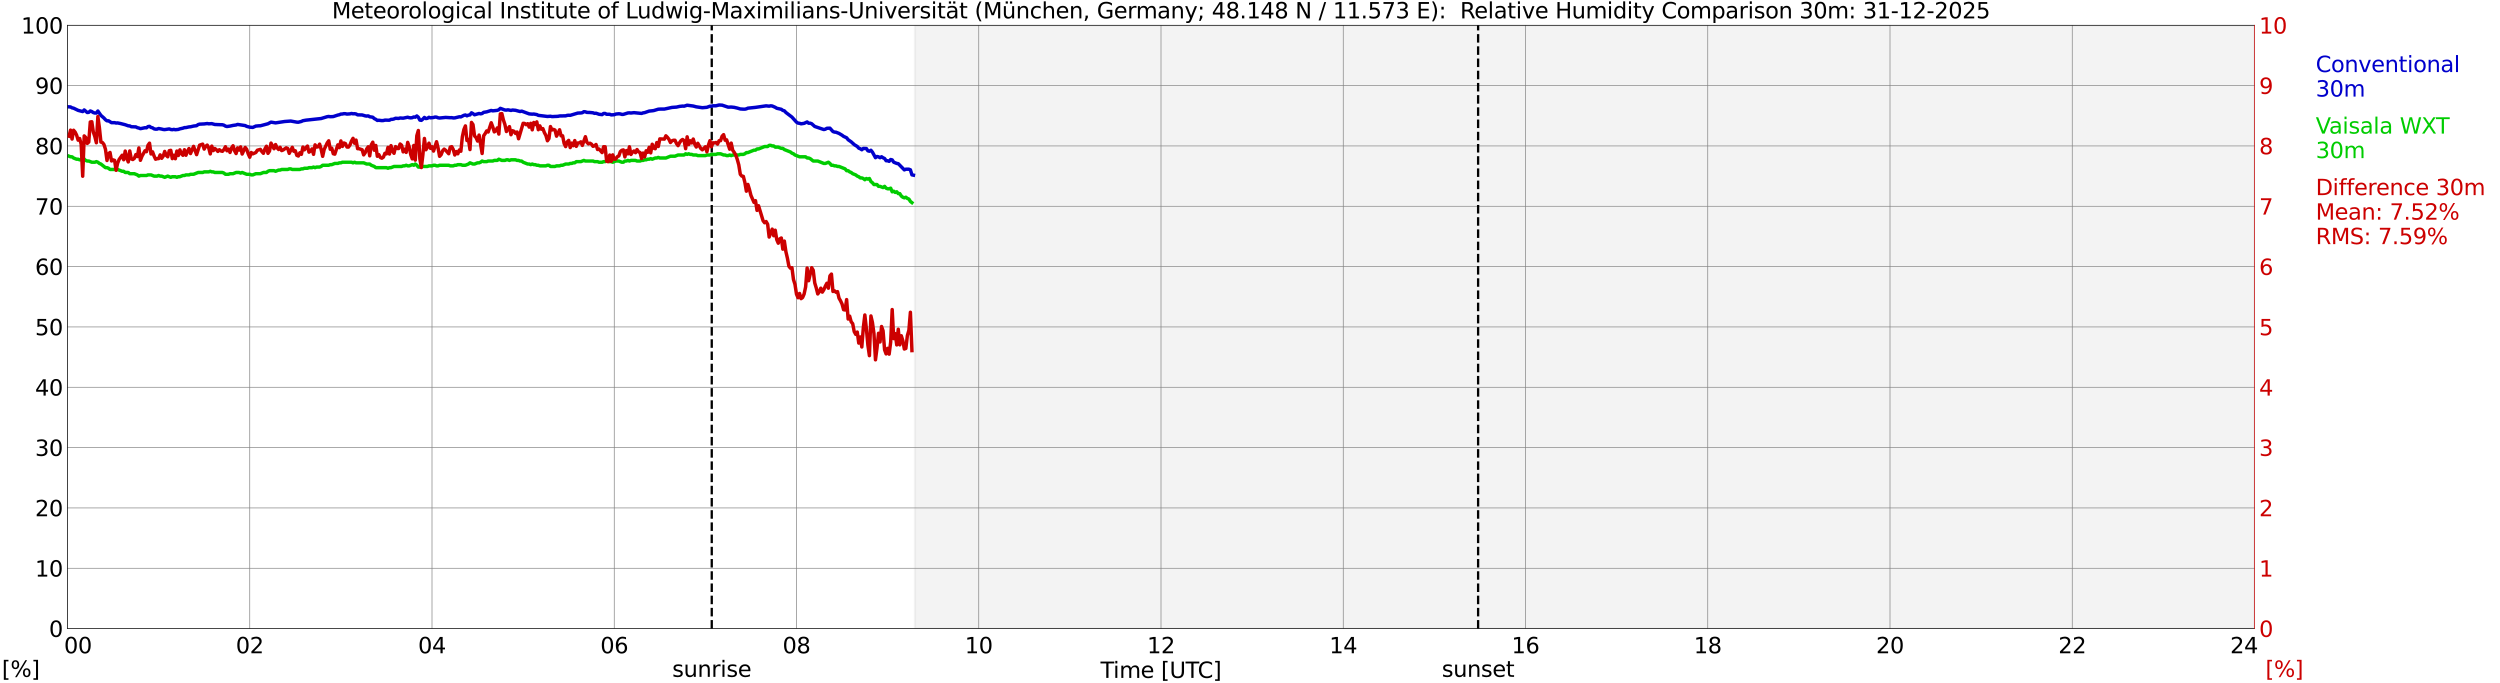 <?xml version="1.0" encoding="utf-8" standalone="no"?>
<!DOCTYPE svg PUBLIC "-//W3C//DTD SVG 1.1//EN"
  "http://www.w3.org/Graphics/SVG/1.1/DTD/svg11.dtd">
<svg xmlns:xlink="http://www.w3.org/1999/xlink" width="1085.4pt" height="296.64pt" viewBox="0 0 1085.4 296.64" xmlns="http://www.w3.org/2000/svg" version="1.1">
 <defs>
  <style type="text/css">*{stroke-linejoin: round; stroke-linecap: butt}</style>
 </defs>
 <g id="figure_1">
  <g id="patch_1">
   <path d="M 0 296.64 
L 1085.4 296.64 
L 1085.4 0 
L 0 0 
z
" style="fill: #ffffff"/>
  </g>
  <g id="axes_1">
   <g id="patch_2">
    <path d="M 29.306 272.909 
L 978.814 272.909 
L 978.814 10.976 
L 29.306 10.976 
z
" style="fill: #ffffff"/>
   </g>
   <g id="patch_3">
    <path d="M 397.24 272.909 
L 978.814 272.909 
L 978.814 10.976 
L 397.24 10.976 
z
" clip-path="url(#pf8aed7b7db)" style="fill: #d3d3d3; opacity: 0.25; stroke: #d3d3d3; stroke-linejoin: miter"/>
   </g>
   <g id="matplotlib.axis_1">
    <g id="xtick_1">
     <g id="line2d_1">
      <path d="M 29.306 272.909 
L 29.306 10.976 
" clip-path="url(#pf8aed7b7db)" style="fill: none; stroke: #808080; stroke-width: 0.3; stroke-linecap: square"/>
     </g>
     <g id="line2d_2"/>
     <g id="text_1">
      <!--    00 -->
      <g transform="translate(18.733 283.627) scale(0.095 -0.095)">
       <defs>
        <path id="DejaVuSans-20" transform="scale(0.016)"/>
        <path id="DejaVuSans-30" d="M 2034 4250 
Q 1547 4250 1301 3770 
Q 1056 3291 1056 2328 
Q 1056 1369 1301 889 
Q 1547 409 2034 409 
Q 2525 409 2770 889 
Q 3016 1369 3016 2328 
Q 3016 3291 2770 3770 
Q 2525 4250 2034 4250 
z
M 2034 4750 
Q 2819 4750 3233 4129 
Q 3647 3509 3647 2328 
Q 3647 1150 3233 529 
Q 2819 -91 2034 -91 
Q 1250 -91 836 529 
Q 422 1150 422 2328 
Q 422 3509 836 4129 
Q 1250 4750 2034 4750 
z
" transform="scale(0.016)"/>
       </defs>
       <use xlink:href="#DejaVuSans-20"/>
       <use xlink:href="#DejaVuSans-20" transform="translate(31.787 0)"/>
       <use xlink:href="#DejaVuSans-20" transform="translate(63.574 0)"/>
       <use xlink:href="#DejaVuSans-30" transform="translate(95.361 0)"/>
       <use xlink:href="#DejaVuSans-30" transform="translate(158.984 0)"/>
      </g>
     </g>
    </g>
    <g id="xtick_2">
     <g id="line2d_3">
      <path d="M 108.431 272.909 
L 108.431 10.976 
" clip-path="url(#pf8aed7b7db)" style="fill: none; stroke: #808080; stroke-width: 0.3; stroke-linecap: square"/>
     </g>
     <g id="line2d_4"/>
     <g id="text_2">
      <!-- 02 -->
      <g transform="translate(102.387 283.627) scale(0.095 -0.095)">
       <defs>
        <path id="DejaVuSans-32" d="M 1228 531 
L 3431 531 
L 3431 0 
L 469 0 
L 469 531 
Q 828 903 1448 1529 
Q 2069 2156 2228 2338 
Q 2531 2678 2651 2914 
Q 2772 3150 2772 3378 
Q 2772 3750 2511 3984 
Q 2250 4219 1831 4219 
Q 1534 4219 1204 4116 
Q 875 4013 500 3803 
L 500 4441 
Q 881 4594 1212 4672 
Q 1544 4750 1819 4750 
Q 2544 4750 2975 4387 
Q 3406 4025 3406 3419 
Q 3406 3131 3298 2873 
Q 3191 2616 2906 2266 
Q 2828 2175 2409 1742 
Q 1991 1309 1228 531 
z
" transform="scale(0.016)"/>
       </defs>
       <use xlink:href="#DejaVuSans-30"/>
       <use xlink:href="#DejaVuSans-32" transform="translate(63.623 0)"/>
      </g>
     </g>
    </g>
    <g id="xtick_3">
     <g id="line2d_5">
      <path d="M 187.557 272.909 
L 187.557 10.976 
" clip-path="url(#pf8aed7b7db)" style="fill: none; stroke: #808080; stroke-width: 0.3; stroke-linecap: square"/>
     </g>
     <g id="line2d_6"/>
     <g id="text_3">
      <!-- 04 -->
      <g transform="translate(181.513 283.627) scale(0.095 -0.095)">
       <defs>
        <path id="DejaVuSans-34" d="M 2419 4116 
L 825 1625 
L 2419 1625 
L 2419 4116 
z
M 2253 4666 
L 3047 4666 
L 3047 1625 
L 3713 1625 
L 3713 1100 
L 3047 1100 
L 3047 0 
L 2419 0 
L 2419 1100 
L 313 1100 
L 313 1709 
L 2253 4666 
z
" transform="scale(0.016)"/>
       </defs>
       <use xlink:href="#DejaVuSans-30"/>
       <use xlink:href="#DejaVuSans-34" transform="translate(63.623 0)"/>
      </g>
     </g>
    </g>
    <g id="xtick_4">
     <g id="line2d_7">
      <path d="M 266.683 272.909 
L 266.683 10.976 
" clip-path="url(#pf8aed7b7db)" style="fill: none; stroke: #808080; stroke-width: 0.3; stroke-linecap: square"/>
     </g>
     <g id="line2d_8"/>
     <g id="text_4">
      <!-- 06 -->
      <g transform="translate(260.638 283.627) scale(0.095 -0.095)">
       <defs>
        <path id="DejaVuSans-36" d="M 2113 2584 
Q 1688 2584 1439 2293 
Q 1191 2003 1191 1497 
Q 1191 994 1439 701 
Q 1688 409 2113 409 
Q 2538 409 2786 701 
Q 3034 994 3034 1497 
Q 3034 2003 2786 2293 
Q 2538 2584 2113 2584 
z
M 3366 4563 
L 3366 3988 
Q 3128 4100 2886 4159 
Q 2644 4219 2406 4219 
Q 1781 4219 1451 3797 
Q 1122 3375 1075 2522 
Q 1259 2794 1537 2939 
Q 1816 3084 2150 3084 
Q 2853 3084 3261 2657 
Q 3669 2231 3669 1497 
Q 3669 778 3244 343 
Q 2819 -91 2113 -91 
Q 1303 -91 875 529 
Q 447 1150 447 2328 
Q 447 3434 972 4092 
Q 1497 4750 2381 4750 
Q 2619 4750 2861 4703 
Q 3103 4656 3366 4563 
z
" transform="scale(0.016)"/>
       </defs>
       <use xlink:href="#DejaVuSans-30"/>
       <use xlink:href="#DejaVuSans-36" transform="translate(63.623 0)"/>
      </g>
     </g>
    </g>
    <g id="xtick_5">
     <g id="line2d_9">
      <path d="M 345.808 272.909 
L 345.808 10.976 
" clip-path="url(#pf8aed7b7db)" style="fill: none; stroke: #808080; stroke-width: 0.3; stroke-linecap: square"/>
     </g>
     <g id="line2d_10"/>
     <g id="text_5">
      <!-- 08 -->
      <g transform="translate(339.764 283.627) scale(0.095 -0.095)">
       <defs>
        <path id="DejaVuSans-38" d="M 2034 2216 
Q 1584 2216 1326 1975 
Q 1069 1734 1069 1313 
Q 1069 891 1326 650 
Q 1584 409 2034 409 
Q 2484 409 2743 651 
Q 3003 894 3003 1313 
Q 3003 1734 2745 1975 
Q 2488 2216 2034 2216 
z
M 1403 2484 
Q 997 2584 770 2862 
Q 544 3141 544 3541 
Q 544 4100 942 4425 
Q 1341 4750 2034 4750 
Q 2731 4750 3128 4425 
Q 3525 4100 3525 3541 
Q 3525 3141 3298 2862 
Q 3072 2584 2669 2484 
Q 3125 2378 3379 2068 
Q 3634 1759 3634 1313 
Q 3634 634 3220 271 
Q 2806 -91 2034 -91 
Q 1263 -91 848 271 
Q 434 634 434 1313 
Q 434 1759 690 2068 
Q 947 2378 1403 2484 
z
M 1172 3481 
Q 1172 3119 1398 2916 
Q 1625 2713 2034 2713 
Q 2441 2713 2670 2916 
Q 2900 3119 2900 3481 
Q 2900 3844 2670 4047 
Q 2441 4250 2034 4250 
Q 1625 4250 1398 4047 
Q 1172 3844 1172 3481 
z
" transform="scale(0.016)"/>
       </defs>
       <use xlink:href="#DejaVuSans-30"/>
       <use xlink:href="#DejaVuSans-38" transform="translate(63.623 0)"/>
      </g>
     </g>
    </g>
    <g id="xtick_6">
     <g id="line2d_11">
      <path d="M 424.934 272.909 
L 424.934 10.976 
" clip-path="url(#pf8aed7b7db)" style="fill: none; stroke: #808080; stroke-width: 0.3; stroke-linecap: square"/>
     </g>
     <g id="line2d_12"/>
     <g id="text_6">
      <!-- 10 -->
      <g transform="translate(418.89 283.627) scale(0.095 -0.095)">
       <defs>
        <path id="DejaVuSans-31" d="M 794 531 
L 1825 531 
L 1825 4091 
L 703 3866 
L 703 4441 
L 1819 4666 
L 2450 4666 
L 2450 531 
L 3481 531 
L 3481 0 
L 794 0 
L 794 531 
z
" transform="scale(0.016)"/>
       </defs>
       <use xlink:href="#DejaVuSans-31"/>
       <use xlink:href="#DejaVuSans-30" transform="translate(63.623 0)"/>
      </g>
     </g>
    </g>
    <g id="xtick_7">
     <g id="line2d_13">
      <path d="M 504.06 272.909 
L 504.06 10.976 
" clip-path="url(#pf8aed7b7db)" style="fill: none; stroke: #808080; stroke-width: 0.3; stroke-linecap: square"/>
     </g>
     <g id="line2d_14"/>
     <g id="text_7">
      <!-- 12 -->
      <g transform="translate(498.015 283.627) scale(0.095 -0.095)">
       <use xlink:href="#DejaVuSans-31"/>
       <use xlink:href="#DejaVuSans-32" transform="translate(63.623 0)"/>
      </g>
     </g>
    </g>
    <g id="xtick_8">
     <g id="line2d_15">
      <path d="M 583.185 272.909 
L 583.185 10.976 
" clip-path="url(#pf8aed7b7db)" style="fill: none; stroke: #808080; stroke-width: 0.3; stroke-linecap: square"/>
     </g>
     <g id="line2d_16"/>
     <g id="text_8">
      <!-- 14 -->
      <g transform="translate(577.141 283.627) scale(0.095 -0.095)">
       <use xlink:href="#DejaVuSans-31"/>
       <use xlink:href="#DejaVuSans-34" transform="translate(63.623 0)"/>
      </g>
     </g>
    </g>
    <g id="xtick_9">
     <g id="line2d_17">
      <path d="M 662.311 272.909 
L 662.311 10.976 
" clip-path="url(#pf8aed7b7db)" style="fill: none; stroke: #808080; stroke-width: 0.3; stroke-linecap: square"/>
     </g>
     <g id="line2d_18"/>
     <g id="text_9">
      <!-- 16 -->
      <g transform="translate(656.267 283.627) scale(0.095 -0.095)">
       <use xlink:href="#DejaVuSans-31"/>
       <use xlink:href="#DejaVuSans-36" transform="translate(63.623 0)"/>
      </g>
     </g>
    </g>
    <g id="xtick_10">
     <g id="line2d_19">
      <path d="M 741.437 272.909 
L 741.437 10.976 
" clip-path="url(#pf8aed7b7db)" style="fill: none; stroke: #808080; stroke-width: 0.3; stroke-linecap: square"/>
     </g>
     <g id="line2d_20"/>
     <g id="text_10">
      <!-- 18 -->
      <g transform="translate(735.392 283.627) scale(0.095 -0.095)">
       <use xlink:href="#DejaVuSans-31"/>
       <use xlink:href="#DejaVuSans-38" transform="translate(63.623 0)"/>
      </g>
     </g>
    </g>
    <g id="xtick_11">
     <g id="line2d_21">
      <path d="M 820.562 272.909 
L 820.562 10.976 
" clip-path="url(#pf8aed7b7db)" style="fill: none; stroke: #808080; stroke-width: 0.3; stroke-linecap: square"/>
     </g>
     <g id="line2d_22"/>
     <g id="text_11">
      <!-- 20 -->
      <g transform="translate(814.518 283.627) scale(0.095 -0.095)">
       <use xlink:href="#DejaVuSans-32"/>
       <use xlink:href="#DejaVuSans-30" transform="translate(63.623 0)"/>
      </g>
     </g>
    </g>
    <g id="xtick_12">
     <g id="line2d_23">
      <path d="M 899.688 272.909 
L 899.688 10.976 
" clip-path="url(#pf8aed7b7db)" style="fill: none; stroke: #808080; stroke-width: 0.3; stroke-linecap: square"/>
     </g>
     <g id="line2d_24"/>
     <g id="text_12">
      <!-- 22 -->
      <g transform="translate(893.644 283.627) scale(0.095 -0.095)">
       <use xlink:href="#DejaVuSans-32"/>
       <use xlink:href="#DejaVuSans-32" transform="translate(63.623 0)"/>
      </g>
     </g>
    </g>
    <g id="xtick_13">
     <g id="line2d_25">
      <path d="M 978.814 272.909 
L 978.814 10.976 
" clip-path="url(#pf8aed7b7db)" style="fill: none; stroke: #808080; stroke-width: 0.3; stroke-linecap: square"/>
     </g>
     <g id="line2d_26"/>
     <g id="text_13">
      <!-- 24    -->
      <g transform="translate(968.241 283.627) scale(0.095 -0.095)">
       <use xlink:href="#DejaVuSans-32"/>
       <use xlink:href="#DejaVuSans-34" transform="translate(63.623 0)"/>
       <use xlink:href="#DejaVuSans-20" transform="translate(127.246 0)"/>
       <use xlink:href="#DejaVuSans-20" transform="translate(159.033 0)"/>
       <use xlink:href="#DejaVuSans-20" transform="translate(190.82 0)"/>
      </g>
     </g>
    </g>
    <g id="text_14">
     <!-- Time [UTC] -->
     <g transform="translate(477.806 294.322) scale(0.095 -0.095)">
      <defs>
       <path id="DejaVuSans-54" d="M -19 4666 
L 3928 4666 
L 3928 4134 
L 2272 4134 
L 2272 0 
L 1638 0 
L 1638 4134 
L -19 4134 
L -19 4666 
z
" transform="scale(0.016)"/>
       <path id="DejaVuSans-69" d="M 603 3500 
L 1178 3500 
L 1178 0 
L 603 0 
L 603 3500 
z
M 603 4863 
L 1178 4863 
L 1178 4134 
L 603 4134 
L 603 4863 
z
" transform="scale(0.016)"/>
       <path id="DejaVuSans-6d" d="M 3328 2828 
Q 3544 3216 3844 3400 
Q 4144 3584 4550 3584 
Q 5097 3584 5394 3201 
Q 5691 2819 5691 2113 
L 5691 0 
L 5113 0 
L 5113 2094 
Q 5113 2597 4934 2840 
Q 4756 3084 4391 3084 
Q 3944 3084 3684 2787 
Q 3425 2491 3425 1978 
L 3425 0 
L 2847 0 
L 2847 2094 
Q 2847 2600 2669 2842 
Q 2491 3084 2119 3084 
Q 1678 3084 1418 2786 
Q 1159 2488 1159 1978 
L 1159 0 
L 581 0 
L 581 3500 
L 1159 3500 
L 1159 2956 
Q 1356 3278 1631 3431 
Q 1906 3584 2284 3584 
Q 2666 3584 2933 3390 
Q 3200 3197 3328 2828 
z
" transform="scale(0.016)"/>
       <path id="DejaVuSans-65" d="M 3597 1894 
L 3597 1613 
L 953 1613 
Q 991 1019 1311 708 
Q 1631 397 2203 397 
Q 2534 397 2845 478 
Q 3156 559 3463 722 
L 3463 178 
Q 3153 47 2828 -22 
Q 2503 -91 2169 -91 
Q 1331 -91 842 396 
Q 353 884 353 1716 
Q 353 2575 817 3079 
Q 1281 3584 2069 3584 
Q 2775 3584 3186 3129 
Q 3597 2675 3597 1894 
z
M 3022 2063 
Q 3016 2534 2758 2815 
Q 2500 3097 2075 3097 
Q 1594 3097 1305 2825 
Q 1016 2553 972 2059 
L 3022 2063 
z
" transform="scale(0.016)"/>
       <path id="DejaVuSans-5b" d="M 550 4863 
L 1875 4863 
L 1875 4416 
L 1125 4416 
L 1125 -397 
L 1875 -397 
L 1875 -844 
L 550 -844 
L 550 4863 
z
" transform="scale(0.016)"/>
       <path id="DejaVuSans-55" d="M 556 4666 
L 1191 4666 
L 1191 1831 
Q 1191 1081 1462 751 
Q 1734 422 2344 422 
Q 2950 422 3222 751 
Q 3494 1081 3494 1831 
L 3494 4666 
L 4128 4666 
L 4128 1753 
Q 4128 841 3676 375 
Q 3225 -91 2344 -91 
Q 1459 -91 1007 375 
Q 556 841 556 1753 
L 556 4666 
z
" transform="scale(0.016)"/>
       <path id="DejaVuSans-43" d="M 4122 4306 
L 4122 3641 
Q 3803 3938 3442 4084 
Q 3081 4231 2675 4231 
Q 1875 4231 1450 3742 
Q 1025 3253 1025 2328 
Q 1025 1406 1450 917 
Q 1875 428 2675 428 
Q 3081 428 3442 575 
Q 3803 722 4122 1019 
L 4122 359 
Q 3791 134 3420 21 
Q 3050 -91 2638 -91 
Q 1578 -91 968 557 
Q 359 1206 359 2328 
Q 359 3453 968 4101 
Q 1578 4750 2638 4750 
Q 3056 4750 3426 4639 
Q 3797 4528 4122 4306 
z
" transform="scale(0.016)"/>
       <path id="DejaVuSans-5d" d="M 1947 4863 
L 1947 -844 
L 622 -844 
L 622 -397 
L 1369 -397 
L 1369 4416 
L 622 4416 
L 622 4863 
L 1947 4863 
z
" transform="scale(0.016)"/>
      </defs>
      <use xlink:href="#DejaVuSans-54"/>
      <use xlink:href="#DejaVuSans-69" transform="translate(57.959 0)"/>
      <use xlink:href="#DejaVuSans-6d" transform="translate(85.742 0)"/>
      <use xlink:href="#DejaVuSans-65" transform="translate(183.154 0)"/>
      <use xlink:href="#DejaVuSans-20" transform="translate(244.678 0)"/>
      <use xlink:href="#DejaVuSans-5b" transform="translate(276.465 0)"/>
      <use xlink:href="#DejaVuSans-55" transform="translate(315.479 0)"/>
      <use xlink:href="#DejaVuSans-54" transform="translate(388.672 0)"/>
      <use xlink:href="#DejaVuSans-43" transform="translate(443.881 0)"/>
      <use xlink:href="#DejaVuSans-5d" transform="translate(513.705 0)"/>
     </g>
    </g>
   </g>
   <g id="matplotlib.axis_2">
    <g id="ytick_1">
     <g id="line2d_27">
      <path d="M 29.306 272.909 
L 978.814 272.909 
" clip-path="url(#pf8aed7b7db)" style="fill: none; stroke: #808080; stroke-width: 0.3; stroke-linecap: square"/>
     </g>
     <g id="line2d_28"/>
     <g id="text_15">
      <!-- 0 -->
      <g transform="translate(21.261 276.518) scale(0.095 -0.095)">
       <use xlink:href="#DejaVuSans-30"/>
      </g>
     </g>
    </g>
    <g id="ytick_2">
     <g id="line2d_29">
      <path d="M 29.306 246.715 
L 978.814 246.715 
" clip-path="url(#pf8aed7b7db)" style="fill: none; stroke: #808080; stroke-width: 0.3; stroke-linecap: square"/>
     </g>
     <g id="line2d_30"/>
     <g id="text_16">
      <!-- 10 -->
      <g transform="translate(15.217 250.325) scale(0.095 -0.095)">
       <use xlink:href="#DejaVuSans-31"/>
       <use xlink:href="#DejaVuSans-30" transform="translate(63.623 0)"/>
      </g>
     </g>
    </g>
    <g id="ytick_3">
     <g id="line2d_31">
      <path d="M 29.306 220.522 
L 978.814 220.522 
" clip-path="url(#pf8aed7b7db)" style="fill: none; stroke: #808080; stroke-width: 0.3; stroke-linecap: square"/>
     </g>
     <g id="line2d_32"/>
     <g id="text_17">
      <!-- 20 -->
      <g transform="translate(15.217 224.131) scale(0.095 -0.095)">
       <use xlink:href="#DejaVuSans-32"/>
       <use xlink:href="#DejaVuSans-30" transform="translate(63.623 0)"/>
      </g>
     </g>
    </g>
    <g id="ytick_4">
     <g id="line2d_33">
      <path d="M 29.306 194.329 
L 978.814 194.329 
" clip-path="url(#pf8aed7b7db)" style="fill: none; stroke: #808080; stroke-width: 0.3; stroke-linecap: square"/>
     </g>
     <g id="line2d_34"/>
     <g id="text_18">
      <!-- 30 -->
      <g transform="translate(15.217 197.938) scale(0.095 -0.095)">
       <defs>
        <path id="DejaVuSans-33" d="M 2597 2516 
Q 3050 2419 3304 2112 
Q 3559 1806 3559 1356 
Q 3559 666 3084 287 
Q 2609 -91 1734 -91 
Q 1441 -91 1130 -33 
Q 819 25 488 141 
L 488 750 
Q 750 597 1062 519 
Q 1375 441 1716 441 
Q 2309 441 2620 675 
Q 2931 909 2931 1356 
Q 2931 1769 2642 2001 
Q 2353 2234 1838 2234 
L 1294 2234 
L 1294 2753 
L 1863 2753 
Q 2328 2753 2575 2939 
Q 2822 3125 2822 3475 
Q 2822 3834 2567 4026 
Q 2313 4219 1838 4219 
Q 1578 4219 1281 4162 
Q 984 4106 628 3988 
L 628 4550 
Q 988 4650 1302 4700 
Q 1616 4750 1894 4750 
Q 2613 4750 3031 4423 
Q 3450 4097 3450 3541 
Q 3450 3153 3228 2886 
Q 3006 2619 2597 2516 
z
" transform="scale(0.016)"/>
       </defs>
       <use xlink:href="#DejaVuSans-33"/>
       <use xlink:href="#DejaVuSans-30" transform="translate(63.623 0)"/>
      </g>
     </g>
    </g>
    <g id="ytick_5">
     <g id="line2d_35">
      <path d="M 29.306 168.136 
L 978.814 168.136 
" clip-path="url(#pf8aed7b7db)" style="fill: none; stroke: #808080; stroke-width: 0.3; stroke-linecap: square"/>
     </g>
     <g id="line2d_36"/>
     <g id="text_19">
      <!-- 40 -->
      <g transform="translate(15.217 171.745) scale(0.095 -0.095)">
       <use xlink:href="#DejaVuSans-34"/>
       <use xlink:href="#DejaVuSans-30" transform="translate(63.623 0)"/>
      </g>
     </g>
    </g>
    <g id="ytick_6">
     <g id="line2d_37">
      <path d="M 29.306 141.942 
L 978.814 141.942 
" clip-path="url(#pf8aed7b7db)" style="fill: none; stroke: #808080; stroke-width: 0.3; stroke-linecap: square"/>
     </g>
     <g id="line2d_38"/>
     <g id="text_20">
      <!-- 50 -->
      <g transform="translate(15.217 145.551) scale(0.095 -0.095)">
       <defs>
        <path id="DejaVuSans-35" d="M 691 4666 
L 3169 4666 
L 3169 4134 
L 1269 4134 
L 1269 2991 
Q 1406 3038 1543 3061 
Q 1681 3084 1819 3084 
Q 2600 3084 3056 2656 
Q 3513 2228 3513 1497 
Q 3513 744 3044 326 
Q 2575 -91 1722 -91 
Q 1428 -91 1123 -41 
Q 819 9 494 109 
L 494 744 
Q 775 591 1075 516 
Q 1375 441 1709 441 
Q 2250 441 2565 725 
Q 2881 1009 2881 1497 
Q 2881 1984 2565 2268 
Q 2250 2553 1709 2553 
Q 1456 2553 1204 2497 
Q 953 2441 691 2322 
L 691 4666 
z
" transform="scale(0.016)"/>
       </defs>
       <use xlink:href="#DejaVuSans-35"/>
       <use xlink:href="#DejaVuSans-30" transform="translate(63.623 0)"/>
      </g>
     </g>
    </g>
    <g id="ytick_7">
     <g id="line2d_39">
      <path d="M 29.306 115.749 
L 978.814 115.749 
" clip-path="url(#pf8aed7b7db)" style="fill: none; stroke: #808080; stroke-width: 0.3; stroke-linecap: square"/>
     </g>
     <g id="line2d_40"/>
     <g id="text_21">
      <!-- 60 -->
      <g transform="translate(15.217 119.358) scale(0.095 -0.095)">
       <use xlink:href="#DejaVuSans-36"/>
       <use xlink:href="#DejaVuSans-30" transform="translate(63.623 0)"/>
      </g>
     </g>
    </g>
    <g id="ytick_8">
     <g id="line2d_41">
      <path d="M 29.306 89.556 
L 978.814 89.556 
" clip-path="url(#pf8aed7b7db)" style="fill: none; stroke: #808080; stroke-width: 0.3; stroke-linecap: square"/>
     </g>
     <g id="line2d_42"/>
     <g id="text_22">
      <!-- 70 -->
      <g transform="translate(15.217 93.165) scale(0.095 -0.095)">
       <defs>
        <path id="DejaVuSans-37" d="M 525 4666 
L 3525 4666 
L 3525 4397 
L 1831 0 
L 1172 0 
L 2766 4134 
L 525 4134 
L 525 4666 
z
" transform="scale(0.016)"/>
       </defs>
       <use xlink:href="#DejaVuSans-37"/>
       <use xlink:href="#DejaVuSans-30" transform="translate(63.623 0)"/>
      </g>
     </g>
    </g>
    <g id="ytick_9">
     <g id="line2d_43">
      <path d="M 29.306 63.362 
L 978.814 63.362 
" clip-path="url(#pf8aed7b7db)" style="fill: none; stroke: #808080; stroke-width: 0.3; stroke-linecap: square"/>
     </g>
     <g id="line2d_44"/>
     <g id="text_23">
      <!-- 80 -->
      <g transform="translate(15.217 66.972) scale(0.095 -0.095)">
       <use xlink:href="#DejaVuSans-38"/>
       <use xlink:href="#DejaVuSans-30" transform="translate(63.623 0)"/>
      </g>
     </g>
    </g>
    <g id="ytick_10">
     <g id="line2d_45">
      <path d="M 29.306 37.169 
L 978.814 37.169 
" clip-path="url(#pf8aed7b7db)" style="fill: none; stroke: #808080; stroke-width: 0.3; stroke-linecap: square"/>
     </g>
     <g id="line2d_46"/>
     <g id="text_24">
      <!-- 90 -->
      <g transform="translate(15.217 40.778) scale(0.095 -0.095)">
       <defs>
        <path id="DejaVuSans-39" d="M 703 97 
L 703 672 
Q 941 559 1184 500 
Q 1428 441 1663 441 
Q 2288 441 2617 861 
Q 2947 1281 2994 2138 
Q 2813 1869 2534 1725 
Q 2256 1581 1919 1581 
Q 1219 1581 811 2004 
Q 403 2428 403 3163 
Q 403 3881 828 4315 
Q 1253 4750 1959 4750 
Q 2769 4750 3195 4129 
Q 3622 3509 3622 2328 
Q 3622 1225 3098 567 
Q 2575 -91 1691 -91 
Q 1453 -91 1209 -44 
Q 966 3 703 97 
z
M 1959 2075 
Q 2384 2075 2632 2365 
Q 2881 2656 2881 3163 
Q 2881 3666 2632 3958 
Q 2384 4250 1959 4250 
Q 1534 4250 1286 3958 
Q 1038 3666 1038 3163 
Q 1038 2656 1286 2365 
Q 1534 2075 1959 2075 
z
" transform="scale(0.016)"/>
       </defs>
       <use xlink:href="#DejaVuSans-39"/>
       <use xlink:href="#DejaVuSans-30" transform="translate(63.623 0)"/>
      </g>
     </g>
    </g>
    <g id="ytick_11">
     <g id="line2d_47">
      <path d="M 29.306 10.976 
L 978.814 10.976 
" clip-path="url(#pf8aed7b7db)" style="fill: none; stroke: #808080; stroke-width: 0.3; stroke-linecap: square"/>
     </g>
     <g id="line2d_48"/>
     <g id="text_25">
      <!-- 100 -->
      <g transform="translate(9.173 14.585) scale(0.095 -0.095)">
       <use xlink:href="#DejaVuSans-31"/>
       <use xlink:href="#DejaVuSans-30" transform="translate(63.623 0)"/>
       <use xlink:href="#DejaVuSans-30" transform="translate(127.246 0)"/>
      </g>
     </g>
    </g>
   </g>
   <g id="line2d_49">
    <path d="M 309.015 272.909 
L 309.015 10.976 
" clip-path="url(#pf8aed7b7db)" style="fill: none; stroke-dasharray: 3.7,1.6; stroke-dashoffset: 0; stroke: #000000"/>
   </g>
   <g id="line2d_50">
    <path d="M 641.738 272.909 
L 641.738 10.976 
" clip-path="url(#pf8aed7b7db)" style="fill: none; stroke-dasharray: 3.7,1.6; stroke-dashoffset: 0; stroke: #000000"/>
   </g>
   <g id="line2d_51">
    <path d="M 29.306 46.345 
L 30.625 46.436 
L 31.284 46.824 
L 31.943 46.965 
L 33.921 47.919 
L 35.9 48.437 
L 36.559 47.735 
L 37.878 48.846 
L 38.537 48.786 
L 39.197 48.178 
L 39.856 48.429 
L 40.515 48.877 
L 41.175 49.074 
L 41.834 49.079 
L 42.493 48.202 
L 43.812 50.098 
L 45.131 51.251 
L 45.79 51.981 
L 46.45 52.469 
L 47.109 52.44 
L 48.428 53.275 
L 49.747 53.249 
L 50.406 53.419 
L 51.065 53.372 
L 52.384 53.645 
L 54.362 54.155 
L 55.681 54.627 
L 56.34 54.674 
L 57 55.02 
L 58.978 55.093 
L 59.637 55.441 
L 60.297 55.591 
L 60.956 55.866 
L 62.934 55.452 
L 63.594 55.491 
L 64.253 54.952 
L 64.912 54.86 
L 65.572 55.329 
L 66.231 55.499 
L 66.89 55.939 
L 67.55 56.081 
L 68.209 56.057 
L 68.869 55.792 
L 70.187 56.041 
L 70.847 56.212 
L 71.506 56.267 
L 73.484 55.973 
L 74.144 56.219 
L 74.803 56.316 
L 75.462 56.17 
L 76.122 56.322 
L 77.441 56.18 
L 78.1 55.937 
L 79.419 55.648 
L 80.078 55.407 
L 80.737 55.384 
L 82.056 55.093 
L 82.716 55.049 
L 84.034 54.737 
L 85.353 54.572 
L 86.013 54.087 
L 86.672 53.899 
L 88.65 53.807 
L 89.969 53.634 
L 90.628 53.757 
L 91.947 53.679 
L 93.266 54.045 
L 95.903 54.15 
L 96.563 54.166 
L 97.222 54.354 
L 97.881 54.753 
L 98.541 54.928 
L 99.86 54.739 
L 101.178 54.449 
L 102.497 54.263 
L 103.156 54.017 
L 106.453 54.522 
L 107.113 54.868 
L 108.431 55.208 
L 109.75 55.324 
L 111.069 54.742 
L 112.388 54.622 
L 113.047 54.606 
L 116.344 53.731 
L 117.663 53.024 
L 119.641 53.349 
L 123.597 52.751 
L 126.235 52.558 
L 128.872 53.032 
L 129.532 53.06 
L 130.85 52.725 
L 131.51 52.411 
L 132.829 52.173 
L 139.422 51.457 
L 142.06 50.659 
L 142.719 50.567 
L 143.379 50.672 
L 144.697 50.604 
L 146.676 49.957 
L 147.335 49.815 
L 147.994 49.524 
L 148.654 49.501 
L 149.313 49.352 
L 149.972 49.378 
L 150.632 49.527 
L 151.951 49.435 
L 152.61 49.265 
L 153.269 49.412 
L 153.929 49.362 
L 154.588 49.488 
L 155.247 49.86 
L 157.226 49.907 
L 158.544 50.3 
L 159.204 50.397 
L 159.863 50.302 
L 160.523 50.695 
L 161.841 50.889 
L 162.501 51.499 
L 163.16 51.816 
L 163.819 52.285 
L 164.479 52.214 
L 165.798 52.369 
L 166.457 52.324 
L 167.116 52.157 
L 169.094 52.188 
L 169.754 51.824 
L 170.413 51.801 
L 171.073 51.633 
L 171.732 51.342 
L 173.051 51.426 
L 173.71 51.23 
L 175.029 51.308 
L 177.007 50.897 
L 177.666 51.093 
L 178.326 51.167 
L 178.985 51.088 
L 179.645 50.769 
L 180.304 50.881 
L 180.963 50.347 
L 181.623 50.905 
L 182.282 52.133 
L 182.941 52.251 
L 183.601 51.693 
L 184.26 50.989 
L 184.92 51.478 
L 185.579 51.363 
L 186.238 50.931 
L 186.898 51.156 
L 188.216 51.012 
L 188.876 50.818 
L 189.535 50.868 
L 190.195 51.141 
L 190.854 51.24 
L 193.492 50.978 
L 195.47 51.104 
L 196.129 51.083 
L 196.788 51.206 
L 197.448 51.182 
L 199.426 50.703 
L 200.085 50.758 
L 201.404 50.077 
L 202.063 49.92 
L 202.723 50.292 
L 203.382 49.98 
L 204.042 49.899 
L 204.701 48.982 
L 205.36 49.338 
L 206.02 49.831 
L 207.998 49.27 
L 208.657 49.427 
L 209.317 49.283 
L 209.976 48.778 
L 211.295 48.566 
L 213.273 47.95 
L 213.932 48.128 
L 215.91 47.911 
L 216.57 47.654 
L 217.229 47.039 
L 219.207 47.762 
L 219.867 47.806 
L 220.526 47.686 
L 221.845 47.945 
L 222.504 47.772 
L 223.823 47.89 
L 225.801 48.424 
L 226.461 48.23 
L 229.757 49.448 
L 231.076 49.566 
L 231.736 49.509 
L 233.054 49.744 
L 233.714 50.085 
L 237.67 50.564 
L 238.989 50.473 
L 239.648 50.619 
L 242.286 50.501 
L 242.945 50.349 
L 245.583 50.294 
L 246.242 50.093 
L 246.901 50.025 
L 247.561 50.074 
L 250.858 49.09 
L 252.176 49.04 
L 252.836 48.932 
L 253.495 48.482 
L 254.155 48.555 
L 254.814 48.799 
L 256.133 48.838 
L 257.451 48.972 
L 258.111 49.213 
L 258.77 49.155 
L 260.089 49.613 
L 261.408 49.768 
L 262.067 49.252 
L 262.726 49.255 
L 263.386 49.621 
L 264.705 49.613 
L 265.364 49.886 
L 266.683 49.797 
L 267.342 49.524 
L 268.661 49.391 
L 269.32 49.464 
L 269.98 49.668 
L 270.639 49.653 
L 272.617 49.037 
L 273.277 48.993 
L 273.936 49.063 
L 275.255 48.914 
L 278.552 49.244 
L 279.211 49.003 
L 279.87 48.909 
L 281.189 48.448 
L 281.849 48.23 
L 283.167 48.097 
L 283.827 48.005 
L 285.805 47.408 
L 287.124 47.342 
L 288.442 47.35 
L 291.739 46.638 
L 293.717 46.496 
L 295.036 46.198 
L 296.355 46.056 
L 297.014 46.106 
L 298.333 45.679 
L 300.971 46.038 
L 302.289 46.384 
L 304.927 46.766 
L 306.905 46.591 
L 308.224 46.109 
L 308.883 46.109 
L 309.543 45.939 
L 310.861 45.925 
L 312.18 45.588 
L 313.499 45.653 
L 316.136 46.53 
L 317.455 46.475 
L 318.774 46.617 
L 320.093 46.921 
L 321.411 47.306 
L 322.73 47.395 
L 323.39 47.397 
L 324.049 47.253 
L 324.708 46.96 
L 328.005 46.617 
L 332.621 45.952 
L 333.94 46.101 
L 334.599 45.936 
L 335.258 46.02 
L 336.577 46.591 
L 337.236 46.999 
L 339.215 47.452 
L 339.874 47.937 
L 340.533 48.11 
L 341.193 48.828 
L 343.171 50.334 
L 343.83 50.837 
L 345.808 53.034 
L 346.468 53.451 
L 347.127 53.527 
L 347.787 53.752 
L 349.105 53.553 
L 350.424 52.948 
L 351.083 53.498 
L 351.743 53.48 
L 352.402 53.718 
L 353.721 54.902 
L 357.677 56.246 
L 358.337 56.088 
L 358.996 55.703 
L 360.315 55.646 
L 361.634 57.107 
L 362.293 57.34 
L 362.952 57.403 
L 364.271 57.922 
L 365.59 58.703 
L 366.249 59.208 
L 367.568 59.818 
L 368.227 60.662 
L 369.546 61.568 
L 370.865 62.778 
L 372.184 63.585 
L 372.843 64.326 
L 373.502 64.583 
L 374.162 65.018 
L 374.821 64.439 
L 376.14 64.481 
L 376.799 65.46 
L 377.459 65.657 
L 378.118 65.243 
L 378.777 66.052 
L 380.096 68.457 
L 380.756 67.946 
L 381.415 68.09 
L 382.074 68.467 
L 382.734 68.059 
L 383.393 68.507 
L 384.053 68.808 
L 384.712 69.772 
L 385.371 69.793 
L 386.031 70.044 
L 386.69 69.261 
L 387.349 69.418 
L 388.009 70.416 
L 389.328 70.953 
L 389.987 71.058 
L 392.624 73.751 
L 393.284 73.462 
L 394.603 73.462 
L 395.262 73.727 
L 395.921 75.914 
L 396.581 76.048 
L 396.581 76.048 
" clip-path="url(#pf8aed7b7db)" style="fill: none; stroke: #0000cc; stroke-width: 1.5; stroke-linecap: square"/>
   </g>
   <g id="line2d_52">
    <path d="M 29.965 67.815 
L 30.625 68.077 
L 31.284 68.077 
L 31.943 68.601 
L 33.262 69.125 
L 33.921 69.125 
L 34.581 69.387 
L 35.24 69.387 
L 35.9 68.077 
L 36.559 69.125 
L 37.218 69.649 
L 37.878 69.911 
L 38.537 69.911 
L 39.856 70.434 
L 41.175 70.434 
L 41.834 70.173 
L 42.493 70.434 
L 43.153 70.958 
L 43.812 71.22 
L 45.79 72.792 
L 46.45 72.792 
L 47.109 73.054 
L 47.768 73.578 
L 49.747 73.578 
L 50.406 73.316 
L 53.043 74.363 
L 53.703 74.363 
L 54.362 74.887 
L 55.681 74.887 
L 56.34 75.411 
L 58.319 75.411 
L 59.637 75.935 
L 60.297 76.459 
L 60.956 76.197 
L 63.594 76.197 
L 64.253 75.935 
L 65.572 75.935 
L 66.89 76.459 
L 68.209 76.459 
L 68.869 76.197 
L 69.528 76.459 
L 70.187 76.459 
L 71.506 76.983 
L 72.825 76.459 
L 74.144 76.983 
L 74.803 76.721 
L 76.122 76.721 
L 76.781 76.983 
L 77.441 76.721 
L 78.1 76.721 
L 79.419 76.197 
L 80.078 76.197 
L 80.737 75.935 
L 82.056 75.935 
L 82.716 75.673 
L 84.034 75.673 
L 86.013 74.887 
L 87.991 74.887 
L 88.65 74.625 
L 90.628 74.625 
L 91.288 74.363 
L 91.947 74.625 
L 92.606 74.625 
L 93.266 74.887 
L 96.563 74.887 
L 97.222 75.149 
L 97.881 75.673 
L 99.2 75.673 
L 99.86 75.411 
L 101.178 75.411 
L 102.497 74.887 
L 103.816 74.887 
L 104.475 75.149 
L 105.135 74.887 
L 107.113 75.673 
L 108.431 75.673 
L 109.091 75.935 
L 109.75 75.935 
L 111.069 75.411 
L 113.047 75.411 
L 114.366 74.887 
L 115.685 74.887 
L 116.344 74.363 
L 117.003 74.102 
L 118.982 74.102 
L 119.641 74.363 
L 120.96 73.84 
L 121.619 73.84 
L 122.278 73.578 
L 124.916 73.578 
L 125.575 73.316 
L 126.235 73.316 
L 126.894 73.578 
L 130.191 73.578 
L 130.85 73.316 
L 131.51 73.316 
L 132.169 73.054 
L 133.488 73.054 
L 134.147 72.792 
L 135.466 72.792 
L 136.125 72.53 
L 136.785 72.792 
L 137.444 72.53 
L 138.763 72.53 
L 139.422 72.268 
L 140.082 71.744 
L 142.719 71.744 
L 143.379 71.482 
L 144.038 71.482 
L 145.357 70.958 
L 146.676 70.958 
L 147.335 70.696 
L 147.994 70.696 
L 148.654 70.434 
L 152.61 70.434 
L 153.269 70.696 
L 153.929 70.434 
L 154.588 70.696 
L 157.885 70.696 
L 159.204 71.22 
L 160.523 71.22 
L 161.182 71.744 
L 162.501 72.268 
L 163.16 72.792 
L 167.776 72.792 
L 168.435 73.054 
L 169.094 72.792 
L 169.754 72.792 
L 171.073 72.268 
L 174.37 72.268 
L 175.029 72.006 
L 175.688 72.006 
L 176.348 71.744 
L 177.007 72.006 
L 177.666 72.006 
L 178.985 71.482 
L 179.645 71.744 
L 180.304 71.22 
L 180.963 71.744 
L 181.623 72.53 
L 182.282 72.53 
L 182.941 72.268 
L 185.579 72.268 
L 186.238 72.006 
L 187.557 72.006 
L 188.216 71.744 
L 188.876 71.744 
L 189.535 72.006 
L 190.195 72.006 
L 190.854 71.744 
L 194.81 71.744 
L 195.47 72.006 
L 196.788 72.006 
L 197.448 71.744 
L 198.107 71.744 
L 198.767 71.482 
L 200.085 71.482 
L 200.745 71.744 
L 202.063 71.744 
L 203.382 71.22 
L 204.042 70.696 
L 205.36 71.22 
L 206.02 71.22 
L 207.339 70.696 
L 207.998 70.696 
L 208.657 70.434 
L 209.317 69.911 
L 209.976 70.173 
L 211.295 70.173 
L 211.954 69.911 
L 213.932 69.911 
L 214.592 69.649 
L 215.91 69.649 
L 216.57 69.125 
L 217.889 69.649 
L 219.207 69.649 
L 219.867 69.387 
L 220.526 69.387 
L 221.186 69.649 
L 221.845 69.387 
L 223.823 69.387 
L 224.482 69.649 
L 225.142 69.649 
L 225.801 69.911 
L 226.461 69.911 
L 227.12 70.434 
L 229.098 71.22 
L 229.757 71.22 
L 230.417 71.482 
L 231.076 71.22 
L 231.736 71.482 
L 232.395 71.482 
L 233.054 71.744 
L 233.714 71.744 
L 234.373 72.006 
L 237.011 72.006 
L 237.67 71.744 
L 238.329 71.744 
L 238.989 72.268 
L 240.967 72.268 
L 241.626 72.006 
L 242.945 72.006 
L 243.604 71.744 
L 244.264 71.744 
L 245.583 71.22 
L 246.901 71.22 
L 247.561 70.958 
L 248.22 70.958 
L 248.88 70.696 
L 249.539 70.696 
L 250.198 70.173 
L 252.176 70.173 
L 253.495 69.649 
L 254.155 69.911 
L 257.451 69.911 
L 258.111 70.173 
L 259.43 70.173 
L 260.089 70.434 
L 261.408 70.434 
L 262.067 70.173 
L 262.726 70.173 
L 263.386 69.911 
L 264.045 69.911 
L 264.705 70.173 
L 265.364 70.173 
L 266.023 70.434 
L 267.342 69.911 
L 268.661 69.911 
L 269.98 70.434 
L 270.639 70.434 
L 271.298 69.911 
L 271.958 69.911 
L 272.617 69.649 
L 273.277 69.911 
L 273.936 69.649 
L 275.914 69.649 
L 276.573 69.911 
L 277.892 69.911 
L 278.552 69.649 
L 279.211 69.649 
L 279.87 69.387 
L 280.53 69.387 
L 281.189 69.125 
L 281.849 69.125 
L 282.508 68.863 
L 283.167 69.125 
L 284.486 68.601 
L 285.145 68.601 
L 285.805 68.339 
L 286.464 68.601 
L 289.102 68.601 
L 291.08 67.815 
L 293.058 67.815 
L 294.377 67.291 
L 297.014 67.291 
L 297.674 66.767 
L 298.333 67.029 
L 298.992 66.767 
L 299.652 67.029 
L 300.311 67.029 
L 300.971 67.291 
L 302.289 67.291 
L 302.949 67.553 
L 306.246 67.553 
L 306.905 67.291 
L 308.224 67.291 
L 308.883 67.029 
L 310.861 67.029 
L 311.521 66.767 
L 312.839 66.767 
L 314.158 67.291 
L 314.818 67.291 
L 315.477 67.553 
L 316.136 67.553 
L 316.796 67.291 
L 317.455 67.553 
L 318.114 67.291 
L 320.752 67.291 
L 321.411 67.029 
L 322.73 67.029 
L 323.39 66.767 
L 324.049 66.244 
L 324.708 66.244 
L 327.346 65.196 
L 328.005 65.196 
L 328.665 64.672 
L 329.324 64.672 
L 331.961 63.624 
L 333.28 63.624 
L 333.94 63.1 
L 334.599 63.1 
L 335.258 63.362 
L 335.918 63.362 
L 336.577 63.886 
L 337.896 63.886 
L 339.215 64.41 
L 339.874 64.41 
L 340.533 64.934 
L 343.171 65.982 
L 343.83 66.506 
L 344.49 66.767 
L 345.149 67.291 
L 347.127 68.077 
L 349.765 68.077 
L 350.424 68.601 
L 351.083 68.601 
L 351.743 68.863 
L 353.062 69.911 
L 355.04 69.911 
L 357.677 70.958 
L 358.337 70.958 
L 359.655 70.434 
L 360.315 70.958 
L 360.974 71.744 
L 361.634 71.744 
L 362.293 72.006 
L 362.952 72.006 
L 363.612 72.268 
L 364.271 72.268 
L 366.909 73.316 
L 367.568 74.102 
L 368.227 74.102 
L 368.887 74.625 
L 369.546 74.887 
L 370.206 75.411 
L 371.524 75.935 
L 372.184 76.459 
L 372.843 76.721 
L 373.502 77.245 
L 374.162 77.245 
L 374.821 77.507 
L 375.481 78.031 
L 376.14 77.507 
L 376.799 77.769 
L 377.459 77.507 
L 378.118 78.816 
L 378.777 79.34 
L 379.437 80.126 
L 380.756 80.126 
L 381.415 80.912 
L 382.074 80.912 
L 383.393 81.436 
L 384.053 80.912 
L 384.712 81.698 
L 385.371 81.96 
L 386.031 81.96 
L 386.69 81.698 
L 387.349 83.269 
L 388.009 83.007 
L 388.668 83.531 
L 389.328 83.269 
L 389.987 84.055 
L 390.646 84.055 
L 391.306 85.103 
L 391.965 85.627 
L 392.624 85.889 
L 393.284 85.627 
L 393.943 86.15 
L 394.603 86.412 
L 395.262 87.46 
L 395.921 87.984 
L 395.921 87.984 
" clip-path="url(#pf8aed7b7db)" style="fill: none; stroke: #00cc00; stroke-width: 1.5; stroke-linecap: square"/>
   </g>
   <g id="patch_4">
    <path d="M 29.306 272.909 
L 29.306 10.976 
" style="fill: none; stroke: #000000; stroke-width: 0.3; stroke-linejoin: miter; stroke-linecap: square"/>
   </g>
   <g id="patch_5">
    <path d="M 29.306 272.909 
L 978.814 272.909 
" style="fill: none; stroke: #000000; stroke-width: 0.3; stroke-linejoin: miter; stroke-linecap: square"/>
   </g>
   <g id="patch_6">
    <path d="M 29.306 10.976 
L 978.814 10.976 
" style="fill: none; stroke: #000000; stroke-width: 0.3; stroke-linejoin: miter; stroke-linecap: square"/>
   </g>
   <g id="text_26">
    <!-- sunrise -->
    <g transform="translate(291.85 293.863) scale(0.095 -0.095)">
     <defs>
      <path id="DejaVuSans-73" d="M 2834 3397 
L 2834 2853 
Q 2591 2978 2328 3040 
Q 2066 3103 1784 3103 
Q 1356 3103 1142 2972 
Q 928 2841 928 2578 
Q 928 2378 1081 2264 
Q 1234 2150 1697 2047 
L 1894 2003 
Q 2506 1872 2764 1633 
Q 3022 1394 3022 966 
Q 3022 478 2636 193 
Q 2250 -91 1575 -91 
Q 1294 -91 989 -36 
Q 684 19 347 128 
L 347 722 
Q 666 556 975 473 
Q 1284 391 1588 391 
Q 1994 391 2212 530 
Q 2431 669 2431 922 
Q 2431 1156 2273 1281 
Q 2116 1406 1581 1522 
L 1381 1569 
Q 847 1681 609 1914 
Q 372 2147 372 2553 
Q 372 3047 722 3315 
Q 1072 3584 1716 3584 
Q 2034 3584 2315 3537 
Q 2597 3491 2834 3397 
z
" transform="scale(0.016)"/>
      <path id="DejaVuSans-75" d="M 544 1381 
L 544 3500 
L 1119 3500 
L 1119 1403 
Q 1119 906 1312 657 
Q 1506 409 1894 409 
Q 2359 409 2629 706 
Q 2900 1003 2900 1516 
L 2900 3500 
L 3475 3500 
L 3475 0 
L 2900 0 
L 2900 538 
Q 2691 219 2414 64 
Q 2138 -91 1772 -91 
Q 1169 -91 856 284 
Q 544 659 544 1381 
z
M 1991 3584 
L 1991 3584 
z
" transform="scale(0.016)"/>
      <path id="DejaVuSans-6e" d="M 3513 2113 
L 3513 0 
L 2938 0 
L 2938 2094 
Q 2938 2591 2744 2837 
Q 2550 3084 2163 3084 
Q 1697 3084 1428 2787 
Q 1159 2491 1159 1978 
L 1159 0 
L 581 0 
L 581 3500 
L 1159 3500 
L 1159 2956 
Q 1366 3272 1645 3428 
Q 1925 3584 2291 3584 
Q 2894 3584 3203 3211 
Q 3513 2838 3513 2113 
z
" transform="scale(0.016)"/>
      <path id="DejaVuSans-72" d="M 2631 2963 
Q 2534 3019 2420 3045 
Q 2306 3072 2169 3072 
Q 1681 3072 1420 2755 
Q 1159 2438 1159 1844 
L 1159 0 
L 581 0 
L 581 3500 
L 1159 3500 
L 1159 2956 
Q 1341 3275 1631 3429 
Q 1922 3584 2338 3584 
Q 2397 3584 2469 3576 
Q 2541 3569 2628 3553 
L 2631 2963 
z
" transform="scale(0.016)"/>
     </defs>
     <use xlink:href="#DejaVuSans-73"/>
     <use xlink:href="#DejaVuSans-75" transform="translate(52.1 0)"/>
     <use xlink:href="#DejaVuSans-6e" transform="translate(115.479 0)"/>
     <use xlink:href="#DejaVuSans-72" transform="translate(178.857 0)"/>
     <use xlink:href="#DejaVuSans-69" transform="translate(219.971 0)"/>
     <use xlink:href="#DejaVuSans-73" transform="translate(247.754 0)"/>
     <use xlink:href="#DejaVuSans-65" transform="translate(299.854 0)"/>
    </g>
   </g>
   <g id="text_27">
    <!-- sunset -->
    <g transform="translate(625.984 293.863) scale(0.095 -0.095)">
     <defs>
      <path id="DejaVuSans-74" d="M 1172 4494 
L 1172 3500 
L 2356 3500 
L 2356 3053 
L 1172 3053 
L 1172 1153 
Q 1172 725 1289 603 
Q 1406 481 1766 481 
L 2356 481 
L 2356 0 
L 1766 0 
Q 1100 0 847 248 
Q 594 497 594 1153 
L 594 3053 
L 172 3053 
L 172 3500 
L 594 3500 
L 594 4494 
L 1172 4494 
z
" transform="scale(0.016)"/>
     </defs>
     <use xlink:href="#DejaVuSans-73"/>
     <use xlink:href="#DejaVuSans-75" transform="translate(52.1 0)"/>
     <use xlink:href="#DejaVuSans-6e" transform="translate(115.479 0)"/>
     <use xlink:href="#DejaVuSans-73" transform="translate(178.857 0)"/>
     <use xlink:href="#DejaVuSans-65" transform="translate(230.957 0)"/>
     <use xlink:href="#DejaVuSans-74" transform="translate(292.48 0)"/>
    </g>
   </g>
   <g id="text_28">
    <!-- [%] -->
    <g transform="translate(0.821 293.863) scale(0.095 -0.095)">
     <defs>
      <path id="DejaVuSans-25" d="M 4653 2053 
Q 4381 2053 4226 1822 
Q 4072 1591 4072 1178 
Q 4072 772 4226 539 
Q 4381 306 4653 306 
Q 4919 306 5073 539 
Q 5228 772 5228 1178 
Q 5228 1588 5073 1820 
Q 4919 2053 4653 2053 
z
M 4653 2450 
Q 5147 2450 5437 2106 
Q 5728 1763 5728 1178 
Q 5728 594 5436 251 
Q 5144 -91 4653 -91 
Q 4153 -91 3862 251 
Q 3572 594 3572 1178 
Q 3572 1766 3864 2108 
Q 4156 2450 4653 2450 
z
M 1428 4353 
Q 1159 4353 1004 4120 
Q 850 3888 850 3481 
Q 850 3069 1003 2837 
Q 1156 2606 1428 2606 
Q 1700 2606 1854 2837 
Q 2009 3069 2009 3481 
Q 2009 3884 1853 4118 
Q 1697 4353 1428 4353 
z
M 4250 4750 
L 4750 4750 
L 1831 -91 
L 1331 -91 
L 4250 4750 
z
M 1428 4750 
Q 1922 4750 2215 4408 
Q 2509 4066 2509 3481 
Q 2509 2891 2217 2550 
Q 1925 2209 1428 2209 
Q 931 2209 642 2551 
Q 353 2894 353 3481 
Q 353 4063 643 4406 
Q 934 4750 1428 4750 
z
" transform="scale(0.016)"/>
     </defs>
     <use xlink:href="#DejaVuSans-5b"/>
     <use xlink:href="#DejaVuSans-25" transform="translate(39.014 0)"/>
     <use xlink:href="#DejaVuSans-5d" transform="translate(134.033 0)"/>
    </g>
   </g>
   <g id="text_29">
    <!-- Conventional -->
    <g style="fill: #0000cc" transform="translate(1005.4 31.291) scale(0.095 -0.095)">
     <defs>
      <path id="DejaVuSans-6f" d="M 1959 3097 
Q 1497 3097 1228 2736 
Q 959 2375 959 1747 
Q 959 1119 1226 758 
Q 1494 397 1959 397 
Q 2419 397 2687 759 
Q 2956 1122 2956 1747 
Q 2956 2369 2687 2733 
Q 2419 3097 1959 3097 
z
M 1959 3584 
Q 2709 3584 3137 3096 
Q 3566 2609 3566 1747 
Q 3566 888 3137 398 
Q 2709 -91 1959 -91 
Q 1206 -91 779 398 
Q 353 888 353 1747 
Q 353 2609 779 3096 
Q 1206 3584 1959 3584 
z
" transform="scale(0.016)"/>
      <path id="DejaVuSans-76" d="M 191 3500 
L 800 3500 
L 1894 563 
L 2988 3500 
L 3597 3500 
L 2284 0 
L 1503 0 
L 191 3500 
z
" transform="scale(0.016)"/>
      <path id="DejaVuSans-61" d="M 2194 1759 
Q 1497 1759 1228 1600 
Q 959 1441 959 1056 
Q 959 750 1161 570 
Q 1363 391 1709 391 
Q 2188 391 2477 730 
Q 2766 1069 2766 1631 
L 2766 1759 
L 2194 1759 
z
M 3341 1997 
L 3341 0 
L 2766 0 
L 2766 531 
Q 2569 213 2275 61 
Q 1981 -91 1556 -91 
Q 1019 -91 701 211 
Q 384 513 384 1019 
Q 384 1609 779 1909 
Q 1175 2209 1959 2209 
L 2766 2209 
L 2766 2266 
Q 2766 2663 2505 2880 
Q 2244 3097 1772 3097 
Q 1472 3097 1187 3025 
Q 903 2953 641 2809 
L 641 3341 
Q 956 3463 1253 3523 
Q 1550 3584 1831 3584 
Q 2591 3584 2966 3190 
Q 3341 2797 3341 1997 
z
" transform="scale(0.016)"/>
      <path id="DejaVuSans-6c" d="M 603 4863 
L 1178 4863 
L 1178 0 
L 603 0 
L 603 4863 
z
" transform="scale(0.016)"/>
     </defs>
     <use xlink:href="#DejaVuSans-43"/>
     <use xlink:href="#DejaVuSans-6f" transform="translate(69.824 0)"/>
     <use xlink:href="#DejaVuSans-6e" transform="translate(131.006 0)"/>
     <use xlink:href="#DejaVuSans-76" transform="translate(194.385 0)"/>
     <use xlink:href="#DejaVuSans-65" transform="translate(253.564 0)"/>
     <use xlink:href="#DejaVuSans-6e" transform="translate(315.088 0)"/>
     <use xlink:href="#DejaVuSans-74" transform="translate(378.467 0)"/>
     <use xlink:href="#DejaVuSans-69" transform="translate(417.676 0)"/>
     <use xlink:href="#DejaVuSans-6f" transform="translate(445.459 0)"/>
     <use xlink:href="#DejaVuSans-6e" transform="translate(506.641 0)"/>
     <use xlink:href="#DejaVuSans-61" transform="translate(570.02 0)"/>
     <use xlink:href="#DejaVuSans-6c" transform="translate(631.299 0)"/>
    </g>
    <!-- 30m -->
    <g style="fill: #0000cc" transform="translate(1005.4 41.929) scale(0.095 -0.095)">
     <use xlink:href="#DejaVuSans-33"/>
     <use xlink:href="#DejaVuSans-30" transform="translate(63.623 0)"/>
     <use xlink:href="#DejaVuSans-6d" transform="translate(127.246 0)"/>
    </g>
   </g>
   <g id="text_30">
    <!-- Vaisala WXT -->
    <g style="fill: #00cc00" transform="translate(1005.4 58.008) scale(0.095 -0.095)">
     <defs>
      <path id="DejaVuSans-56" d="M 1831 0 
L 50 4666 
L 709 4666 
L 2188 738 
L 3669 4666 
L 4325 4666 
L 2547 0 
L 1831 0 
z
" transform="scale(0.016)"/>
      <path id="DejaVuSans-57" d="M 213 4666 
L 850 4666 
L 1831 722 
L 2809 4666 
L 3519 4666 
L 4500 722 
L 5478 4666 
L 6119 4666 
L 4947 0 
L 4153 0 
L 3169 4050 
L 2175 0 
L 1381 0 
L 213 4666 
z
" transform="scale(0.016)"/>
      <path id="DejaVuSans-58" d="M 403 4666 
L 1081 4666 
L 2241 2931 
L 3406 4666 
L 4084 4666 
L 2584 2425 
L 4184 0 
L 3506 0 
L 2194 1984 
L 872 0 
L 191 0 
L 1856 2491 
L 403 4666 
z
" transform="scale(0.016)"/>
     </defs>
     <use xlink:href="#DejaVuSans-56"/>
     <use xlink:href="#DejaVuSans-61" transform="translate(60.658 0)"/>
     <use xlink:href="#DejaVuSans-69" transform="translate(121.938 0)"/>
     <use xlink:href="#DejaVuSans-73" transform="translate(149.721 0)"/>
     <use xlink:href="#DejaVuSans-61" transform="translate(201.82 0)"/>
     <use xlink:href="#DejaVuSans-6c" transform="translate(263.1 0)"/>
     <use xlink:href="#DejaVuSans-61" transform="translate(290.883 0)"/>
     <use xlink:href="#DejaVuSans-20" transform="translate(352.162 0)"/>
     <use xlink:href="#DejaVuSans-57" transform="translate(383.949 0)"/>
     <use xlink:href="#DejaVuSans-58" transform="translate(482.826 0)"/>
     <use xlink:href="#DejaVuSans-54" transform="translate(549.582 0)"/>
    </g>
    <!-- 30m -->
    <g style="fill: #00cc00" transform="translate(1005.4 68.646) scale(0.095 -0.095)">
     <use xlink:href="#DejaVuSans-33"/>
     <use xlink:href="#DejaVuSans-30" transform="translate(63.623 0)"/>
     <use xlink:href="#DejaVuSans-6d" transform="translate(127.246 0)"/>
    </g>
   </g>
   <g id="text_31">
    <!-- Difference 30m -->
    <g style="fill: #cc0000" transform="translate(1005.4 84.725) scale(0.095 -0.095)">
     <defs>
      <path id="DejaVuSans-44" d="M 1259 4147 
L 1259 519 
L 2022 519 
Q 2988 519 3436 956 
Q 3884 1394 3884 2338 
Q 3884 3275 3436 3711 
Q 2988 4147 2022 4147 
L 1259 4147 
z
M 628 4666 
L 1925 4666 
Q 3281 4666 3915 4102 
Q 4550 3538 4550 2338 
Q 4550 1131 3912 565 
Q 3275 0 1925 0 
L 628 0 
L 628 4666 
z
" transform="scale(0.016)"/>
      <path id="DejaVuSans-66" d="M 2375 4863 
L 2375 4384 
L 1825 4384 
Q 1516 4384 1395 4259 
Q 1275 4134 1275 3809 
L 1275 3500 
L 2222 3500 
L 2222 3053 
L 1275 3053 
L 1275 0 
L 697 0 
L 697 3053 
L 147 3053 
L 147 3500 
L 697 3500 
L 697 3744 
Q 697 4328 969 4595 
Q 1241 4863 1831 4863 
L 2375 4863 
z
" transform="scale(0.016)"/>
      <path id="DejaVuSans-63" d="M 3122 3366 
L 3122 2828 
Q 2878 2963 2633 3030 
Q 2388 3097 2138 3097 
Q 1578 3097 1268 2742 
Q 959 2388 959 1747 
Q 959 1106 1268 751 
Q 1578 397 2138 397 
Q 2388 397 2633 464 
Q 2878 531 3122 666 
L 3122 134 
Q 2881 22 2623 -34 
Q 2366 -91 2075 -91 
Q 1284 -91 818 406 
Q 353 903 353 1747 
Q 353 2603 823 3093 
Q 1294 3584 2113 3584 
Q 2378 3584 2631 3529 
Q 2884 3475 3122 3366 
z
" transform="scale(0.016)"/>
     </defs>
     <use xlink:href="#DejaVuSans-44"/>
     <use xlink:href="#DejaVuSans-69" transform="translate(77.002 0)"/>
     <use xlink:href="#DejaVuSans-66" transform="translate(104.785 0)"/>
     <use xlink:href="#DejaVuSans-66" transform="translate(139.99 0)"/>
     <use xlink:href="#DejaVuSans-65" transform="translate(175.195 0)"/>
     <use xlink:href="#DejaVuSans-72" transform="translate(236.719 0)"/>
     <use xlink:href="#DejaVuSans-65" transform="translate(275.582 0)"/>
     <use xlink:href="#DejaVuSans-6e" transform="translate(337.105 0)"/>
     <use xlink:href="#DejaVuSans-63" transform="translate(400.484 0)"/>
     <use xlink:href="#DejaVuSans-65" transform="translate(455.465 0)"/>
     <use xlink:href="#DejaVuSans-20" transform="translate(516.988 0)"/>
     <use xlink:href="#DejaVuSans-33" transform="translate(548.775 0)"/>
     <use xlink:href="#DejaVuSans-30" transform="translate(612.398 0)"/>
     <use xlink:href="#DejaVuSans-6d" transform="translate(676.021 0)"/>
    </g>
    <!-- Mean: 7.52% -->
    <g style="fill: #cc0000" transform="translate(1005.4 95.363) scale(0.095 -0.095)">
     <defs>
      <path id="DejaVuSans-4d" d="M 628 4666 
L 1569 4666 
L 2759 1491 
L 3956 4666 
L 4897 4666 
L 4897 0 
L 4281 0 
L 4281 4097 
L 3078 897 
L 2444 897 
L 1241 4097 
L 1241 0 
L 628 0 
L 628 4666 
z
" transform="scale(0.016)"/>
      <path id="DejaVuSans-3a" d="M 750 794 
L 1409 794 
L 1409 0 
L 750 0 
L 750 794 
z
M 750 3309 
L 1409 3309 
L 1409 2516 
L 750 2516 
L 750 3309 
z
" transform="scale(0.016)"/>
      <path id="DejaVuSans-2e" d="M 684 794 
L 1344 794 
L 1344 0 
L 684 0 
L 684 794 
z
" transform="scale(0.016)"/>
     </defs>
     <use xlink:href="#DejaVuSans-4d"/>
     <use xlink:href="#DejaVuSans-65" transform="translate(86.279 0)"/>
     <use xlink:href="#DejaVuSans-61" transform="translate(147.803 0)"/>
     <use xlink:href="#DejaVuSans-6e" transform="translate(209.082 0)"/>
     <use xlink:href="#DejaVuSans-3a" transform="translate(272.461 0)"/>
     <use xlink:href="#DejaVuSans-20" transform="translate(306.152 0)"/>
     <use xlink:href="#DejaVuSans-37" transform="translate(337.939 0)"/>
     <use xlink:href="#DejaVuSans-2e" transform="translate(401.562 0)"/>
     <use xlink:href="#DejaVuSans-35" transform="translate(433.35 0)"/>
     <use xlink:href="#DejaVuSans-32" transform="translate(496.973 0)"/>
     <use xlink:href="#DejaVuSans-25" transform="translate(560.596 0)"/>
    </g>
    <!-- RMS: 7.59% -->
    <g style="fill: #cc0000" transform="translate(1005.4 106.001) scale(0.095 -0.095)">
     <defs>
      <path id="DejaVuSans-52" d="M 2841 2188 
Q 3044 2119 3236 1894 
Q 3428 1669 3622 1275 
L 4263 0 
L 3584 0 
L 2988 1197 
Q 2756 1666 2539 1819 
Q 2322 1972 1947 1972 
L 1259 1972 
L 1259 0 
L 628 0 
L 628 4666 
L 2053 4666 
Q 2853 4666 3247 4331 
Q 3641 3997 3641 3322 
Q 3641 2881 3436 2590 
Q 3231 2300 2841 2188 
z
M 1259 4147 
L 1259 2491 
L 2053 2491 
Q 2509 2491 2742 2702 
Q 2975 2913 2975 3322 
Q 2975 3731 2742 3939 
Q 2509 4147 2053 4147 
L 1259 4147 
z
" transform="scale(0.016)"/>
      <path id="DejaVuSans-53" d="M 3425 4513 
L 3425 3897 
Q 3066 4069 2747 4153 
Q 2428 4238 2131 4238 
Q 1616 4238 1336 4038 
Q 1056 3838 1056 3469 
Q 1056 3159 1242 3001 
Q 1428 2844 1947 2747 
L 2328 2669 
Q 3034 2534 3370 2195 
Q 3706 1856 3706 1288 
Q 3706 609 3251 259 
Q 2797 -91 1919 -91 
Q 1588 -91 1214 -16 
Q 841 59 441 206 
L 441 856 
Q 825 641 1194 531 
Q 1563 422 1919 422 
Q 2459 422 2753 634 
Q 3047 847 3047 1241 
Q 3047 1584 2836 1778 
Q 2625 1972 2144 2069 
L 1759 2144 
Q 1053 2284 737 2584 
Q 422 2884 422 3419 
Q 422 4038 858 4394 
Q 1294 4750 2059 4750 
Q 2388 4750 2728 4690 
Q 3069 4631 3425 4513 
z
" transform="scale(0.016)"/>
     </defs>
     <use xlink:href="#DejaVuSans-52"/>
     <use xlink:href="#DejaVuSans-4d" transform="translate(69.482 0)"/>
     <use xlink:href="#DejaVuSans-53" transform="translate(155.762 0)"/>
     <use xlink:href="#DejaVuSans-3a" transform="translate(219.238 0)"/>
     <use xlink:href="#DejaVuSans-20" transform="translate(252.93 0)"/>
     <use xlink:href="#DejaVuSans-37" transform="translate(284.717 0)"/>
     <use xlink:href="#DejaVuSans-2e" transform="translate(348.34 0)"/>
     <use xlink:href="#DejaVuSans-35" transform="translate(380.127 0)"/>
     <use xlink:href="#DejaVuSans-39" transform="translate(443.75 0)"/>
     <use xlink:href="#DejaVuSans-25" transform="translate(507.373 0)"/>
    </g>
   </g>
   <g id="text_32">
    <!-- Meteorological Institute of Ludwig-Maximilians-Universität (München, Germany; 48.148 N / 11.573 E):  Relative Humidity Comparison 30m: 31-12-2025 -->
    <g transform="translate(144.126 7.976) scale(0.095 -0.095)">
     <defs>
      <path id="DejaVuSans-67" d="M 2906 1791 
Q 2906 2416 2648 2759 
Q 2391 3103 1925 3103 
Q 1463 3103 1205 2759 
Q 947 2416 947 1791 
Q 947 1169 1205 825 
Q 1463 481 1925 481 
Q 2391 481 2648 825 
Q 2906 1169 2906 1791 
z
M 3481 434 
Q 3481 -459 3084 -895 
Q 2688 -1331 1869 -1331 
Q 1566 -1331 1297 -1286 
Q 1028 -1241 775 -1147 
L 775 -588 
Q 1028 -725 1275 -790 
Q 1522 -856 1778 -856 
Q 2344 -856 2625 -561 
Q 2906 -266 2906 331 
L 2906 616 
Q 2728 306 2450 153 
Q 2172 0 1784 0 
Q 1141 0 747 490 
Q 353 981 353 1791 
Q 353 2603 747 3093 
Q 1141 3584 1784 3584 
Q 2172 3584 2450 3431 
Q 2728 3278 2906 2969 
L 2906 3500 
L 3481 3500 
L 3481 434 
z
" transform="scale(0.016)"/>
      <path id="DejaVuSans-49" d="M 628 4666 
L 1259 4666 
L 1259 0 
L 628 0 
L 628 4666 
z
" transform="scale(0.016)"/>
      <path id="DejaVuSans-4c" d="M 628 4666 
L 1259 4666 
L 1259 531 
L 3531 531 
L 3531 0 
L 628 0 
L 628 4666 
z
" transform="scale(0.016)"/>
      <path id="DejaVuSans-64" d="M 2906 2969 
L 2906 4863 
L 3481 4863 
L 3481 0 
L 2906 0 
L 2906 525 
Q 2725 213 2448 61 
Q 2172 -91 1784 -91 
Q 1150 -91 751 415 
Q 353 922 353 1747 
Q 353 2572 751 3078 
Q 1150 3584 1784 3584 
Q 2172 3584 2448 3432 
Q 2725 3281 2906 2969 
z
M 947 1747 
Q 947 1113 1208 752 
Q 1469 391 1925 391 
Q 2381 391 2643 752 
Q 2906 1113 2906 1747 
Q 2906 2381 2643 2742 
Q 2381 3103 1925 3103 
Q 1469 3103 1208 2742 
Q 947 2381 947 1747 
z
" transform="scale(0.016)"/>
      <path id="DejaVuSans-77" d="M 269 3500 
L 844 3500 
L 1563 769 
L 2278 3500 
L 2956 3500 
L 3675 769 
L 4391 3500 
L 4966 3500 
L 4050 0 
L 3372 0 
L 2619 2869 
L 1863 0 
L 1184 0 
L 269 3500 
z
" transform="scale(0.016)"/>
      <path id="DejaVuSans-2d" d="M 313 2009 
L 1997 2009 
L 1997 1497 
L 313 1497 
L 313 2009 
z
" transform="scale(0.016)"/>
      <path id="DejaVuSans-78" d="M 3513 3500 
L 2247 1797 
L 3578 0 
L 2900 0 
L 1881 1375 
L 863 0 
L 184 0 
L 1544 1831 
L 300 3500 
L 978 3500 
L 1906 2253 
L 2834 3500 
L 3513 3500 
z
" transform="scale(0.016)"/>
      <path id="DejaVuSans-e4" d="M 2194 1759 
Q 1497 1759 1228 1600 
Q 959 1441 959 1056 
Q 959 750 1161 570 
Q 1363 391 1709 391 
Q 2188 391 2477 730 
Q 2766 1069 2766 1631 
L 2766 1759 
L 2194 1759 
z
M 3341 1997 
L 3341 0 
L 2766 0 
L 2766 531 
Q 2569 213 2275 61 
Q 1981 -91 1556 -91 
Q 1019 -91 701 211 
Q 384 513 384 1019 
Q 384 1609 779 1909 
Q 1175 2209 1959 2209 
L 2766 2209 
L 2766 2266 
Q 2766 2663 2505 2880 
Q 2244 3097 1772 3097 
Q 1472 3097 1187 3025 
Q 903 2953 641 2809 
L 641 3341 
Q 956 3463 1253 3523 
Q 1550 3584 1831 3584 
Q 2591 3584 2966 3190 
Q 3341 2797 3341 1997 
z
M 2150 4850 
L 2784 4850 
L 2784 4219 
L 2150 4219 
L 2150 4850 
z
M 928 4850 
L 1562 4850 
L 1562 4219 
L 928 4219 
L 928 4850 
z
" transform="scale(0.016)"/>
      <path id="DejaVuSans-28" d="M 1984 4856 
Q 1566 4138 1362 3434 
Q 1159 2731 1159 2009 
Q 1159 1288 1364 580 
Q 1569 -128 1984 -844 
L 1484 -844 
Q 1016 -109 783 600 
Q 550 1309 550 2009 
Q 550 2706 781 3412 
Q 1013 4119 1484 4856 
L 1984 4856 
z
" transform="scale(0.016)"/>
      <path id="DejaVuSans-fc" d="M 544 1381 
L 544 3500 
L 1119 3500 
L 1119 1403 
Q 1119 906 1312 657 
Q 1506 409 1894 409 
Q 2359 409 2629 706 
Q 2900 1003 2900 1516 
L 2900 3500 
L 3475 3500 
L 3475 0 
L 2900 0 
L 2900 538 
Q 2691 219 2414 64 
Q 2138 -91 1772 -91 
Q 1169 -91 856 284 
Q 544 659 544 1381 
z
M 1991 3584 
L 1991 3584 
z
M 2278 4850 
L 2912 4850 
L 2912 4219 
L 2278 4219 
L 2278 4850 
z
M 1056 4850 
L 1690 4850 
L 1690 4219 
L 1056 4219 
L 1056 4850 
z
" transform="scale(0.016)"/>
      <path id="DejaVuSans-68" d="M 3513 2113 
L 3513 0 
L 2938 0 
L 2938 2094 
Q 2938 2591 2744 2837 
Q 2550 3084 2163 3084 
Q 1697 3084 1428 2787 
Q 1159 2491 1159 1978 
L 1159 0 
L 581 0 
L 581 4863 
L 1159 4863 
L 1159 2956 
Q 1366 3272 1645 3428 
Q 1925 3584 2291 3584 
Q 2894 3584 3203 3211 
Q 3513 2838 3513 2113 
z
" transform="scale(0.016)"/>
      <path id="DejaVuSans-2c" d="M 750 794 
L 1409 794 
L 1409 256 
L 897 -744 
L 494 -744 
L 750 256 
L 750 794 
z
" transform="scale(0.016)"/>
      <path id="DejaVuSans-47" d="M 3809 666 
L 3809 1919 
L 2778 1919 
L 2778 2438 
L 4434 2438 
L 4434 434 
Q 4069 175 3628 42 
Q 3188 -91 2688 -91 
Q 1594 -91 976 548 
Q 359 1188 359 2328 
Q 359 3472 976 4111 
Q 1594 4750 2688 4750 
Q 3144 4750 3555 4637 
Q 3966 4525 4313 4306 
L 4313 3634 
Q 3963 3931 3569 4081 
Q 3175 4231 2741 4231 
Q 1884 4231 1454 3753 
Q 1025 3275 1025 2328 
Q 1025 1384 1454 906 
Q 1884 428 2741 428 
Q 3075 428 3337 486 
Q 3600 544 3809 666 
z
" transform="scale(0.016)"/>
      <path id="DejaVuSans-79" d="M 2059 -325 
Q 1816 -950 1584 -1140 
Q 1353 -1331 966 -1331 
L 506 -1331 
L 506 -850 
L 844 -850 
Q 1081 -850 1212 -737 
Q 1344 -625 1503 -206 
L 1606 56 
L 191 3500 
L 800 3500 
L 1894 763 
L 2988 3500 
L 3597 3500 
L 2059 -325 
z
" transform="scale(0.016)"/>
      <path id="DejaVuSans-3b" d="M 750 3309 
L 1409 3309 
L 1409 2516 
L 750 2516 
L 750 3309 
z
M 750 794 
L 1409 794 
L 1409 256 
L 897 -744 
L 494 -744 
L 750 256 
L 750 794 
z
" transform="scale(0.016)"/>
      <path id="DejaVuSans-4e" d="M 628 4666 
L 1478 4666 
L 3547 763 
L 3547 4666 
L 4159 4666 
L 4159 0 
L 3309 0 
L 1241 3903 
L 1241 0 
L 628 0 
L 628 4666 
z
" transform="scale(0.016)"/>
      <path id="DejaVuSans-2f" d="M 1625 4666 
L 2156 4666 
L 531 -594 
L 0 -594 
L 1625 4666 
z
" transform="scale(0.016)"/>
      <path id="DejaVuSans-45" d="M 628 4666 
L 3578 4666 
L 3578 4134 
L 1259 4134 
L 1259 2753 
L 3481 2753 
L 3481 2222 
L 1259 2222 
L 1259 531 
L 3634 531 
L 3634 0 
L 628 0 
L 628 4666 
z
" transform="scale(0.016)"/>
      <path id="DejaVuSans-29" d="M 513 4856 
L 1013 4856 
Q 1481 4119 1714 3412 
Q 1947 2706 1947 2009 
Q 1947 1309 1714 600 
Q 1481 -109 1013 -844 
L 513 -844 
Q 928 -128 1133 580 
Q 1338 1288 1338 2009 
Q 1338 2731 1133 3434 
Q 928 4138 513 4856 
z
" transform="scale(0.016)"/>
      <path id="DejaVuSans-48" d="M 628 4666 
L 1259 4666 
L 1259 2753 
L 3553 2753 
L 3553 4666 
L 4184 4666 
L 4184 0 
L 3553 0 
L 3553 2222 
L 1259 2222 
L 1259 0 
L 628 0 
L 628 4666 
z
" transform="scale(0.016)"/>
      <path id="DejaVuSans-70" d="M 1159 525 
L 1159 -1331 
L 581 -1331 
L 581 3500 
L 1159 3500 
L 1159 2969 
Q 1341 3281 1617 3432 
Q 1894 3584 2278 3584 
Q 2916 3584 3314 3078 
Q 3713 2572 3713 1747 
Q 3713 922 3314 415 
Q 2916 -91 2278 -91 
Q 1894 -91 1617 61 
Q 1341 213 1159 525 
z
M 3116 1747 
Q 3116 2381 2855 2742 
Q 2594 3103 2138 3103 
Q 1681 3103 1420 2742 
Q 1159 2381 1159 1747 
Q 1159 1113 1420 752 
Q 1681 391 2138 391 
Q 2594 391 2855 752 
Q 3116 1113 3116 1747 
z
" transform="scale(0.016)"/>
     </defs>
     <use xlink:href="#DejaVuSans-4d"/>
     <use xlink:href="#DejaVuSans-65" transform="translate(86.279 0)"/>
     <use xlink:href="#DejaVuSans-74" transform="translate(147.803 0)"/>
     <use xlink:href="#DejaVuSans-65" transform="translate(187.012 0)"/>
     <use xlink:href="#DejaVuSans-6f" transform="translate(248.535 0)"/>
     <use xlink:href="#DejaVuSans-72" transform="translate(309.717 0)"/>
     <use xlink:href="#DejaVuSans-6f" transform="translate(348.58 0)"/>
     <use xlink:href="#DejaVuSans-6c" transform="translate(409.762 0)"/>
     <use xlink:href="#DejaVuSans-6f" transform="translate(437.545 0)"/>
     <use xlink:href="#DejaVuSans-67" transform="translate(498.727 0)"/>
     <use xlink:href="#DejaVuSans-69" transform="translate(562.203 0)"/>
     <use xlink:href="#DejaVuSans-63" transform="translate(589.986 0)"/>
     <use xlink:href="#DejaVuSans-61" transform="translate(644.967 0)"/>
     <use xlink:href="#DejaVuSans-6c" transform="translate(706.246 0)"/>
     <use xlink:href="#DejaVuSans-20" transform="translate(734.029 0)"/>
     <use xlink:href="#DejaVuSans-49" transform="translate(765.816 0)"/>
     <use xlink:href="#DejaVuSans-6e" transform="translate(795.309 0)"/>
     <use xlink:href="#DejaVuSans-73" transform="translate(858.688 0)"/>
     <use xlink:href="#DejaVuSans-74" transform="translate(910.787 0)"/>
     <use xlink:href="#DejaVuSans-69" transform="translate(949.996 0)"/>
     <use xlink:href="#DejaVuSans-74" transform="translate(977.779 0)"/>
     <use xlink:href="#DejaVuSans-75" transform="translate(1016.988 0)"/>
     <use xlink:href="#DejaVuSans-74" transform="translate(1080.367 0)"/>
     <use xlink:href="#DejaVuSans-65" transform="translate(1119.576 0)"/>
     <use xlink:href="#DejaVuSans-20" transform="translate(1181.1 0)"/>
     <use xlink:href="#DejaVuSans-6f" transform="translate(1212.887 0)"/>
     <use xlink:href="#DejaVuSans-66" transform="translate(1274.068 0)"/>
     <use xlink:href="#DejaVuSans-20" transform="translate(1309.273 0)"/>
     <use xlink:href="#DejaVuSans-4c" transform="translate(1341.061 0)"/>
     <use xlink:href="#DejaVuSans-75" transform="translate(1395.023 0)"/>
     <use xlink:href="#DejaVuSans-64" transform="translate(1458.402 0)"/>
     <use xlink:href="#DejaVuSans-77" transform="translate(1521.879 0)"/>
     <use xlink:href="#DejaVuSans-69" transform="translate(1603.666 0)"/>
     <use xlink:href="#DejaVuSans-67" transform="translate(1631.449 0)"/>
     <use xlink:href="#DejaVuSans-2d" transform="translate(1694.926 0)"/>
     <use xlink:href="#DejaVuSans-4d" transform="translate(1731.01 0)"/>
     <use xlink:href="#DejaVuSans-61" transform="translate(1817.289 0)"/>
     <use xlink:href="#DejaVuSans-78" transform="translate(1878.568 0)"/>
     <use xlink:href="#DejaVuSans-69" transform="translate(1937.748 0)"/>
     <use xlink:href="#DejaVuSans-6d" transform="translate(1965.531 0)"/>
     <use xlink:href="#DejaVuSans-69" transform="translate(2062.943 0)"/>
     <use xlink:href="#DejaVuSans-6c" transform="translate(2090.727 0)"/>
     <use xlink:href="#DejaVuSans-69" transform="translate(2118.51 0)"/>
     <use xlink:href="#DejaVuSans-61" transform="translate(2146.293 0)"/>
     <use xlink:href="#DejaVuSans-6e" transform="translate(2207.572 0)"/>
     <use xlink:href="#DejaVuSans-73" transform="translate(2270.951 0)"/>
     <use xlink:href="#DejaVuSans-2d" transform="translate(2323.051 0)"/>
     <use xlink:href="#DejaVuSans-55" transform="translate(2359.135 0)"/>
     <use xlink:href="#DejaVuSans-6e" transform="translate(2432.328 0)"/>
     <use xlink:href="#DejaVuSans-69" transform="translate(2495.707 0)"/>
     <use xlink:href="#DejaVuSans-76" transform="translate(2523.49 0)"/>
     <use xlink:href="#DejaVuSans-65" transform="translate(2582.67 0)"/>
     <use xlink:href="#DejaVuSans-72" transform="translate(2644.193 0)"/>
     <use xlink:href="#DejaVuSans-73" transform="translate(2685.307 0)"/>
     <use xlink:href="#DejaVuSans-69" transform="translate(2737.406 0)"/>
     <use xlink:href="#DejaVuSans-74" transform="translate(2765.189 0)"/>
     <use xlink:href="#DejaVuSans-e4" transform="translate(2804.398 0)"/>
     <use xlink:href="#DejaVuSans-74" transform="translate(2865.678 0)"/>
     <use xlink:href="#DejaVuSans-20" transform="translate(2904.887 0)"/>
     <use xlink:href="#DejaVuSans-28" transform="translate(2936.674 0)"/>
     <use xlink:href="#DejaVuSans-4d" transform="translate(2975.688 0)"/>
     <use xlink:href="#DejaVuSans-fc" transform="translate(3061.967 0)"/>
     <use xlink:href="#DejaVuSans-6e" transform="translate(3125.346 0)"/>
     <use xlink:href="#DejaVuSans-63" transform="translate(3188.725 0)"/>
     <use xlink:href="#DejaVuSans-68" transform="translate(3243.705 0)"/>
     <use xlink:href="#DejaVuSans-65" transform="translate(3307.084 0)"/>
     <use xlink:href="#DejaVuSans-6e" transform="translate(3368.607 0)"/>
     <use xlink:href="#DejaVuSans-2c" transform="translate(3431.986 0)"/>
     <use xlink:href="#DejaVuSans-20" transform="translate(3463.773 0)"/>
     <use xlink:href="#DejaVuSans-47" transform="translate(3495.561 0)"/>
     <use xlink:href="#DejaVuSans-65" transform="translate(3573.051 0)"/>
     <use xlink:href="#DejaVuSans-72" transform="translate(3634.574 0)"/>
     <use xlink:href="#DejaVuSans-6d" transform="translate(3673.938 0)"/>
     <use xlink:href="#DejaVuSans-61" transform="translate(3771.35 0)"/>
     <use xlink:href="#DejaVuSans-6e" transform="translate(3832.629 0)"/>
     <use xlink:href="#DejaVuSans-79" transform="translate(3896.008 0)"/>
     <use xlink:href="#DejaVuSans-3b" transform="translate(3955.188 0)"/>
     <use xlink:href="#DejaVuSans-20" transform="translate(3988.879 0)"/>
     <use xlink:href="#DejaVuSans-34" transform="translate(4020.666 0)"/>
     <use xlink:href="#DejaVuSans-38" transform="translate(4084.289 0)"/>
     <use xlink:href="#DejaVuSans-2e" transform="translate(4147.912 0)"/>
     <use xlink:href="#DejaVuSans-31" transform="translate(4179.699 0)"/>
     <use xlink:href="#DejaVuSans-34" transform="translate(4243.322 0)"/>
     <use xlink:href="#DejaVuSans-38" transform="translate(4306.945 0)"/>
     <use xlink:href="#DejaVuSans-20" transform="translate(4370.568 0)"/>
     <use xlink:href="#DejaVuSans-4e" transform="translate(4402.355 0)"/>
     <use xlink:href="#DejaVuSans-20" transform="translate(4477.16 0)"/>
     <use xlink:href="#DejaVuSans-2f" transform="translate(4508.947 0)"/>
     <use xlink:href="#DejaVuSans-20" transform="translate(4542.639 0)"/>
     <use xlink:href="#DejaVuSans-31" transform="translate(4574.426 0)"/>
     <use xlink:href="#DejaVuSans-31" transform="translate(4638.049 0)"/>
     <use xlink:href="#DejaVuSans-2e" transform="translate(4701.672 0)"/>
     <use xlink:href="#DejaVuSans-35" transform="translate(4733.459 0)"/>
     <use xlink:href="#DejaVuSans-37" transform="translate(4797.082 0)"/>
     <use xlink:href="#DejaVuSans-33" transform="translate(4860.705 0)"/>
     <use xlink:href="#DejaVuSans-20" transform="translate(4924.328 0)"/>
     <use xlink:href="#DejaVuSans-45" transform="translate(4956.115 0)"/>
     <use xlink:href="#DejaVuSans-29" transform="translate(5019.299 0)"/>
     <use xlink:href="#DejaVuSans-3a" transform="translate(5058.312 0)"/>
     <use xlink:href="#DejaVuSans-20" transform="translate(5092.004 0)"/>
     <use xlink:href="#DejaVuSans-20" transform="translate(5123.791 0)"/>
     <use xlink:href="#DejaVuSans-52" transform="translate(5155.578 0)"/>
     <use xlink:href="#DejaVuSans-65" transform="translate(5220.561 0)"/>
     <use xlink:href="#DejaVuSans-6c" transform="translate(5282.084 0)"/>
     <use xlink:href="#DejaVuSans-61" transform="translate(5309.867 0)"/>
     <use xlink:href="#DejaVuSans-74" transform="translate(5371.146 0)"/>
     <use xlink:href="#DejaVuSans-69" transform="translate(5410.355 0)"/>
     <use xlink:href="#DejaVuSans-76" transform="translate(5438.139 0)"/>
     <use xlink:href="#DejaVuSans-65" transform="translate(5497.318 0)"/>
     <use xlink:href="#DejaVuSans-20" transform="translate(5558.842 0)"/>
     <use xlink:href="#DejaVuSans-48" transform="translate(5590.629 0)"/>
     <use xlink:href="#DejaVuSans-75" transform="translate(5665.824 0)"/>
     <use xlink:href="#DejaVuSans-6d" transform="translate(5729.203 0)"/>
     <use xlink:href="#DejaVuSans-69" transform="translate(5826.615 0)"/>
     <use xlink:href="#DejaVuSans-64" transform="translate(5854.398 0)"/>
     <use xlink:href="#DejaVuSans-69" transform="translate(5917.875 0)"/>
     <use xlink:href="#DejaVuSans-74" transform="translate(5945.658 0)"/>
     <use xlink:href="#DejaVuSans-79" transform="translate(5984.867 0)"/>
     <use xlink:href="#DejaVuSans-20" transform="translate(6044.047 0)"/>
     <use xlink:href="#DejaVuSans-43" transform="translate(6075.834 0)"/>
     <use xlink:href="#DejaVuSans-6f" transform="translate(6145.658 0)"/>
     <use xlink:href="#DejaVuSans-6d" transform="translate(6206.84 0)"/>
     <use xlink:href="#DejaVuSans-70" transform="translate(6304.252 0)"/>
     <use xlink:href="#DejaVuSans-61" transform="translate(6367.729 0)"/>
     <use xlink:href="#DejaVuSans-72" transform="translate(6429.008 0)"/>
     <use xlink:href="#DejaVuSans-69" transform="translate(6470.121 0)"/>
     <use xlink:href="#DejaVuSans-73" transform="translate(6497.904 0)"/>
     <use xlink:href="#DejaVuSans-6f" transform="translate(6550.004 0)"/>
     <use xlink:href="#DejaVuSans-6e" transform="translate(6611.186 0)"/>
     <use xlink:href="#DejaVuSans-20" transform="translate(6674.564 0)"/>
     <use xlink:href="#DejaVuSans-33" transform="translate(6706.352 0)"/>
     <use xlink:href="#DejaVuSans-30" transform="translate(6769.975 0)"/>
     <use xlink:href="#DejaVuSans-6d" transform="translate(6833.598 0)"/>
     <use xlink:href="#DejaVuSans-3a" transform="translate(6931.01 0)"/>
     <use xlink:href="#DejaVuSans-20" transform="translate(6964.701 0)"/>
     <use xlink:href="#DejaVuSans-33" transform="translate(6996.488 0)"/>
     <use xlink:href="#DejaVuSans-31" transform="translate(7060.111 0)"/>
     <use xlink:href="#DejaVuSans-2d" transform="translate(7123.734 0)"/>
     <use xlink:href="#DejaVuSans-31" transform="translate(7159.818 0)"/>
     <use xlink:href="#DejaVuSans-32" transform="translate(7223.441 0)"/>
     <use xlink:href="#DejaVuSans-2d" transform="translate(7287.064 0)"/>
     <use xlink:href="#DejaVuSans-32" transform="translate(7323.148 0)"/>
     <use xlink:href="#DejaVuSans-30" transform="translate(7386.771 0)"/>
     <use xlink:href="#DejaVuSans-32" transform="translate(7450.395 0)"/>
     <use xlink:href="#DejaVuSans-35" transform="translate(7514.018 0)"/>
    </g>
   </g>
  </g>
  <g id="axes_2">
   <g id="matplotlib.axis_3">
    <g id="ytick_12">
     <g id="line2d_53"/>
     <g id="text_33">
      <!-- 0 -->
      <g style="fill: #cc0000" transform="translate(980.814 276.518) scale(0.095 -0.095)">
       <use xlink:href="#DejaVuSans-30"/>
      </g>
     </g>
    </g>
    <g id="ytick_13">
     <g id="line2d_54"/>
     <g id="text_34">
      <!-- 1 -->
      <g style="fill: #cc0000" transform="translate(980.814 250.325) scale(0.095 -0.095)">
       <use xlink:href="#DejaVuSans-31"/>
      </g>
     </g>
    </g>
    <g id="ytick_14">
     <g id="line2d_55"/>
     <g id="text_35">
      <!-- 2 -->
      <g style="fill: #cc0000" transform="translate(980.814 224.131) scale(0.095 -0.095)">
       <use xlink:href="#DejaVuSans-32"/>
      </g>
     </g>
    </g>
    <g id="ytick_15">
     <g id="line2d_56"/>
     <g id="text_36">
      <!-- 3 -->
      <g style="fill: #cc0000" transform="translate(980.814 197.938) scale(0.095 -0.095)">
       <use xlink:href="#DejaVuSans-33"/>
      </g>
     </g>
    </g>
    <g id="ytick_16">
     <g id="line2d_57"/>
     <g id="text_37">
      <!-- 4 -->
      <g style="fill: #cc0000" transform="translate(980.814 171.745) scale(0.095 -0.095)">
       <use xlink:href="#DejaVuSans-34"/>
      </g>
     </g>
    </g>
    <g id="ytick_17">
     <g id="line2d_58"/>
     <g id="text_38">
      <!-- 5 -->
      <g style="fill: #cc0000" transform="translate(980.814 145.551) scale(0.095 -0.095)">
       <use xlink:href="#DejaVuSans-35"/>
      </g>
     </g>
    </g>
    <g id="ytick_18">
     <g id="line2d_59"/>
     <g id="text_39">
      <!-- 6 -->
      <g style="fill: #cc0000" transform="translate(980.814 119.358) scale(0.095 -0.095)">
       <use xlink:href="#DejaVuSans-36"/>
      </g>
     </g>
    </g>
    <g id="ytick_19">
     <g id="line2d_60"/>
     <g id="text_40">
      <!-- 7 -->
      <g style="fill: #cc0000" transform="translate(980.814 93.165) scale(0.095 -0.095)">
       <use xlink:href="#DejaVuSans-37"/>
      </g>
     </g>
    </g>
    <g id="ytick_20">
     <g id="line2d_61"/>
     <g id="text_41">
      <!-- 8 -->
      <g style="fill: #cc0000" transform="translate(980.814 66.972) scale(0.095 -0.095)">
       <use xlink:href="#DejaVuSans-38"/>
      </g>
     </g>
    </g>
    <g id="ytick_21">
     <g id="line2d_62"/>
     <g id="text_42">
      <!-- 9 -->
      <g style="fill: #cc0000" transform="translate(980.814 40.778) scale(0.095 -0.095)">
       <use xlink:href="#DejaVuSans-39"/>
      </g>
     </g>
    </g>
    <g id="ytick_22">
     <g id="line2d_63"/>
     <g id="text_43">
      <!-- 10 -->
      <g style="fill: #cc0000" transform="translate(980.814 14.585) scale(0.095 -0.095)">
       <use xlink:href="#DejaVuSans-31"/>
       <use xlink:href="#DejaVuSans-30" transform="translate(63.623 0)"/>
      </g>
     </g>
    </g>
   </g>
   <g id="line2d_64">
    <path d="M 29.965 59.145 
L 30.625 56.5 
L 31.284 60.376 
L 31.943 56.552 
L 32.603 57.338 
L 33.262 58.674 
L 33.921 60.848 
L 34.581 60.141 
L 35.24 62.577 
L 35.9 76.511 
L 36.559 59.014 
L 37.218 59.695 
L 37.878 62.262 
L 38.537 61.66 
L 39.197 52.964 
L 39.856 52.859 
L 40.515 57.338 
L 41.175 59.302 
L 41.834 61.974 
L 42.493 50.58 
L 43.153 55.426 
L 43.812 61.686 
L 44.472 61.869 
L 45.131 62.734 
L 45.79 64.803 
L 46.45 69.675 
L 47.109 66.767 
L 47.768 66.191 
L 48.428 69.884 
L 49.087 69.413 
L 49.747 69.623 
L 50.406 73.944 
L 51.065 70.854 
L 51.725 69.23 
L 53.043 67.396 
L 53.703 69.361 
L 54.362 65.589 
L 55.022 68.549 
L 55.681 70.304 
L 56.34 65.536 
L 57 68.994 
L 57.659 69.256 
L 58.319 68.758 
L 58.978 67.108 
L 59.637 67.972 
L 60.297 64.227 
L 60.956 69.596 
L 61.615 67.868 
L 62.934 65.458 
L 63.594 65.851 
L 64.253 63.074 
L 64.912 62.157 
L 65.572 66.846 
L 66.231 65.929 
L 66.89 67.71 
L 67.55 69.125 
L 68.209 68.889 
L 68.869 68.863 
L 69.528 67.239 
L 70.187 68.732 
L 70.847 67.815 
L 71.506 65.746 
L 72.166 67.448 
L 72.825 68.077 
L 73.484 65.432 
L 74.144 65.274 
L 74.803 68.863 
L 75.462 67.396 
L 76.122 68.915 
L 76.781 65.589 
L 77.441 67.501 
L 78.1 65.065 
L 78.759 66.715 
L 79.419 67.422 
L 80.078 65.012 
L 80.737 67.396 
L 81.397 65.694 
L 82.056 64.489 
L 82.716 66.663 
L 84.034 63.546 
L 85.353 67.134 
L 86.672 63.022 
L 87.991 62.577 
L 88.65 64.724 
L 89.309 63.519 
L 89.969 62.996 
L 90.628 64.227 
L 91.288 66.82 
L 91.947 63.441 
L 92.606 65.379 
L 93.266 64.489 
L 93.925 64.986 
L 94.584 65.746 
L 95.244 65.012 
L 95.903 65.536 
L 96.563 65.694 
L 97.222 64.96 
L 97.881 63.703 
L 98.541 65.458 
L 99.2 64.724 
L 99.86 66.191 
L 100.519 64.253 
L 101.178 63.284 
L 101.838 65.458 
L 102.497 66.663 
L 103.156 64.2 
L 103.816 65.17 
L 104.475 63.781 
L 105.135 66.872 
L 106.453 64.017 
L 107.113 64.855 
L 107.772 66.794 
L 108.431 68.26 
L 109.091 66.217 
L 109.75 66.794 
L 111.069 66.217 
L 111.728 65.222 
L 113.047 64.855 
L 113.707 65.824 
L 114.366 66.558 
L 115.025 64.646 
L 115.685 63.493 
L 116.344 66.584 
L 117.003 65.589 
L 117.663 62.131 
L 118.982 64.567 
L 119.641 62.76 
L 120.3 64.2 
L 120.96 64.908 
L 121.619 63.965 
L 122.278 65.379 
L 122.938 65.117 
L 124.257 64.174 
L 124.916 64.462 
L 125.575 66.584 
L 126.894 63.965 
L 127.553 65.667 
L 128.213 65.458 
L 128.872 67.448 
L 129.532 67.737 
L 130.191 66.322 
L 130.85 67.003 
L 131.51 63.86 
L 132.169 65.039 
L 132.829 64.096 
L 133.488 63.415 
L 134.147 66.06 
L 134.807 65.615 
L 135.466 64.646 
L 136.125 67.003 
L 136.785 62.891 
L 137.444 63.86 
L 138.104 63.729 
L 138.763 62.577 
L 139.422 64.803 
L 140.082 67.868 
L 140.741 64.908 
L 142.06 62.053 
L 142.719 61.136 
L 143.379 64.803 
L 144.038 64.331 
L 144.697 66.741 
L 145.357 66.925 
L 146.676 62.891 
L 147.335 64.096 
L 147.994 61.188 
L 148.654 63.572 
L 149.313 62.079 
L 149.972 62.341 
L 150.632 63.834 
L 151.291 63.86 
L 151.951 62.917 
L 152.61 61.214 
L 153.269 60.062 
L 153.929 62.184 
L 154.588 60.822 
L 155.247 64.541 
L 155.907 64.567 
L 157.226 65.012 
L 157.885 67.239 
L 158.544 66.322 
L 159.204 64.672 
L 159.863 63.729 
L 160.523 67.658 
L 161.182 62.917 
L 161.841 61.738 
L 162.501 65.222 
L 163.16 63.153 
L 163.819 67.841 
L 164.479 67.134 
L 165.138 68.391 
L 165.798 68.68 
L 166.457 68.234 
L 167.116 66.558 
L 167.776 66.82 
L 168.435 63.991 
L 169.094 66.872 
L 169.754 63.231 
L 170.413 65.615 
L 171.073 66.558 
L 171.732 63.65 
L 172.391 64.462 
L 173.051 64.489 
L 173.71 62.524 
L 174.37 63.048 
L 175.029 65.929 
L 175.688 64.751 
L 176.348 66.165 
L 177.007 61.817 
L 177.666 63.781 
L 178.326 67.134 
L 178.985 68.968 
L 179.645 63.153 
L 180.304 69.518 
L 180.963 58.936 
L 181.623 56.657 
L 182.282 68.941 
L 182.941 72.74 
L 183.601 67.16 
L 184.26 60.114 
L 184.92 65.012 
L 185.579 63.86 
L 186.238 62.157 
L 186.898 64.41 
L 187.557 63.703 
L 188.216 65.589 
L 189.535 61.529 
L 190.195 64.253 
L 190.854 67.868 
L 191.513 67.16 
L 192.173 65.458 
L 192.832 64.751 
L 193.492 65.248 
L 194.81 66.741 
L 195.47 63.886 
L 196.129 63.677 
L 196.788 64.908 
L 197.448 67.291 
L 198.107 65.798 
L 198.767 66.767 
L 199.426 65.117 
L 200.085 65.667 
L 200.745 59.329 
L 201.404 56.238 
L 202.063 54.666 
L 202.723 61.005 
L 203.382 60.507 
L 204.042 64.934 
L 204.701 53.147 
L 205.36 54.09 
L 206.02 59.014 
L 206.679 59.721 
L 207.339 61.241 
L 207.998 58.648 
L 209.317 66.636 
L 209.976 58.962 
L 210.635 58.019 
L 211.295 56.84 
L 211.954 57.312 
L 213.273 53.304 
L 213.932 55.085 
L 214.592 57.259 
L 215.251 56.788 
L 215.91 55.531 
L 216.57 58.202 
L 217.229 49.427 
L 217.889 49.323 
L 218.548 52.047 
L 219.207 54.037 
L 219.867 57.102 
L 220.526 55.897 
L 221.186 54.98 
L 221.845 58.49 
L 222.504 56.762 
L 223.164 56.997 
L 223.823 57.94 
L 224.482 57.312 
L 225.142 60.245 
L 227.12 53.54 
L 227.779 53.592 
L 228.439 54.142 
L 229.098 53.697 
L 229.757 55.19 
L 230.417 53.54 
L 231.076 56.369 
L 231.736 53.173 
L 232.395 54.064 
L 233.054 52.911 
L 233.714 56.316 
L 234.373 54.64 
L 235.033 56.107 
L 235.692 55.845 
L 236.351 57.574 
L 237.011 58.805 
L 237.67 61.11 
L 238.329 60.167 
L 238.989 54.954 
L 239.648 56.421 
L 240.308 56.185 
L 240.967 56.473 
L 241.626 59.119 
L 242.286 57.862 
L 242.945 56.342 
L 243.604 58.962 
L 244.264 58.962 
L 244.923 62.288 
L 245.583 63.65 
L 246.242 61.634 
L 246.901 60.953 
L 247.561 64.07 
L 248.22 62.131 
L 248.88 63.258 
L 249.539 61.031 
L 250.198 63.546 
L 250.858 62.079 
L 251.517 62.053 
L 252.176 61.581 
L 252.836 63.127 
L 254.155 59.355 
L 254.814 61.791 
L 255.473 62.472 
L 256.133 62.184 
L 256.792 62.577 
L 257.451 63.519 
L 258.111 63.31 
L 258.77 62.734 
L 259.43 64.908 
L 260.089 64.698 
L 261.408 66.244 
L 262.067 63.703 
L 262.726 63.729 
L 263.386 70.015 
L 264.045 70.199 
L 264.705 67.317 
L 265.364 70.042 
L 266.023 67.239 
L 266.683 69.151 
L 267.342 69.046 
L 268.002 68.025 
L 268.661 67.71 
L 269.32 65.824 
L 269.98 65.248 
L 270.639 65.091 
L 271.298 68.129 
L 271.958 65.379 
L 272.617 66.794 
L 273.277 63.729 
L 273.936 67.056 
L 274.595 66.06 
L 275.255 65.563 
L 275.914 66.296 
L 276.573 64.934 
L 277.233 65.929 
L 277.892 66.217 
L 278.552 68.863 
L 279.211 66.453 
L 279.87 68.129 
L 280.53 65.458 
L 281.189 66.139 
L 281.849 63.965 
L 282.508 66.375 
L 283.167 62.629 
L 283.827 64.331 
L 284.486 64.567 
L 285.145 61.895 
L 285.805 63.598 
L 286.464 60.298 
L 288.442 60.402 
L 289.102 58.962 
L 289.761 59.617 
L 290.42 60.481 
L 291.08 61.869 
L 291.739 61.136 
L 292.399 60.9 
L 293.058 60.9 
L 293.717 62.341 
L 294.377 63.231 
L 295.036 61.974 
L 295.696 61.005 
L 296.355 60.56 
L 297.014 61.057 
L 297.674 64.541 
L 298.333 59.407 
L 298.992 62.76 
L 299.652 61.11 
L 300.311 62.053 
L 300.971 60.376 
L 301.63 62.577 
L 302.289 63.834 
L 302.949 62.21 
L 304.267 64.489 
L 304.927 65.039 
L 306.246 63.729 
L 306.905 65.903 
L 307.564 63.022 
L 308.224 61.083 
L 308.883 63.703 
L 309.543 62 
L 310.202 62.053 
L 310.861 61.869 
L 311.521 62.577 
L 312.18 61.11 
L 312.839 61.083 
L 313.499 59.145 
L 314.158 58.464 
L 314.818 60.874 
L 315.477 60.717 
L 316.796 64.777 
L 317.455 62.131 
L 318.114 65.222 
L 318.774 66.165 
L 319.433 67.317 
L 320.093 69.203 
L 320.752 71.613 
L 321.411 75.673 
L 322.071 76.459 
L 322.73 76.564 
L 323.39 79.209 
L 324.049 83.007 
L 324.708 80.074 
L 325.368 82.221 
L 326.027 84.841 
L 327.346 87.853 
L 328.005 87.12 
L 328.665 91.337 
L 329.324 89.32 
L 331.302 95.842 
L 331.961 96.706 
L 332.621 96.183 
L 333.28 97.361 
L 333.94 102.914 
L 335.258 99.483 
L 335.918 102.338 
L 336.577 99.954 
L 337.236 104.041 
L 337.896 105.586 
L 338.555 103.7 
L 339.215 103.333 
L 339.874 108.179 
L 340.533 104.669 
L 341.193 109.227 
L 341.852 112.056 
L 342.512 115.592 
L 343.171 116.43 
L 343.83 116.22 
L 344.49 121.354 
L 345.149 123.476 
L 345.808 127.719 
L 346.468 129.265 
L 347.127 127.405 
L 347.787 129.658 
L 348.446 129.186 
L 349.105 127.667 
L 349.765 124.602 
L 350.424 116.378 
L 351.083 121.878 
L 352.402 116.22 
L 353.062 117.321 
L 353.721 122.821 
L 354.38 124.995 
L 355.04 127.614 
L 355.699 126.698 
L 356.359 125.126 
L 357.018 126.829 
L 357.677 125.781 
L 358.337 124.209 
L 358.996 122.978 
L 359.655 125.126 
L 360.315 119.783 
L 360.974 118.997 
L 361.634 126.541 
L 362.293 126.252 
L 362.952 126.881 
L 363.612 126.619 
L 364.271 129.448 
L 364.93 130.601 
L 365.59 132.015 
L 366.249 134.451 
L 366.909 134.582 
L 367.568 130.077 
L 368.227 138.511 
L 368.887 137.254 
L 369.546 139.716 
L 370.206 140.528 
L 370.865 143.959 
L 371.524 145.164 
L 372.184 144.169 
L 372.843 148.962 
L 373.502 146.29 
L 374.162 150.638 
L 374.821 142.23 
L 375.481 136.756 
L 376.14 142.649 
L 376.799 149.826 
L 377.459 154.41 
L 378.118 137.175 
L 378.777 140.03 
L 379.437 144.85 
L 380.096 156.218 
L 380.756 151.11 
L 381.415 144.693 
L 382.074 148.464 
L 382.734 141.759 
L 383.393 143.619 
L 384.053 151.87 
L 384.712 153.651 
L 385.371 151.241 
L 386.031 153.755 
L 386.69 148.543 
L 387.349 134.399 
L 388.009 146.998 
L 388.668 144.85 
L 389.328 149.748 
L 389.987 142.938 
L 390.646 149.722 
L 391.306 145.766 
L 391.965 147.888 
L 392.624 151.529 
L 393.284 151.267 
L 393.943 145.714 
L 394.603 143.409 
L 395.262 135.577 
L 395.921 152.21 
L 395.921 152.21 
" clip-path="url(#pd14f0e9f0b)" style="fill: none; stroke: #cc0000; stroke-width: 1.5; stroke-linecap: square"/>
   </g>
   <g id="patch_7">
    <path d="M 978.814 272.909 
L 978.814 10.976 
" style="fill: none; stroke: #cc0000; stroke-width: 0.3; stroke-linejoin: miter; stroke-linecap: square"/>
   </g>
   <g id="text_44">
    <!-- [%] -->
    <g style="fill: #cc0000" transform="translate(983.561 293.863) scale(0.095 -0.095)">
     <use xlink:href="#DejaVuSans-5b"/>
     <use xlink:href="#DejaVuSans-25" transform="translate(39.014 0)"/>
     <use xlink:href="#DejaVuSans-5d" transform="translate(134.033 0)"/>
    </g>
   </g>
  </g>
 </g>
 <defs>
  <clipPath id="pf8aed7b7db">
   <rect x="29.306" y="10.976" width="949.508" height="261.933"/>
  </clipPath>
  <clipPath id="pd14f0e9f0b">
   <rect x="29.306" y="10.976" width="949.508" height="261.933"/>
  </clipPath>
 </defs>
</svg>
